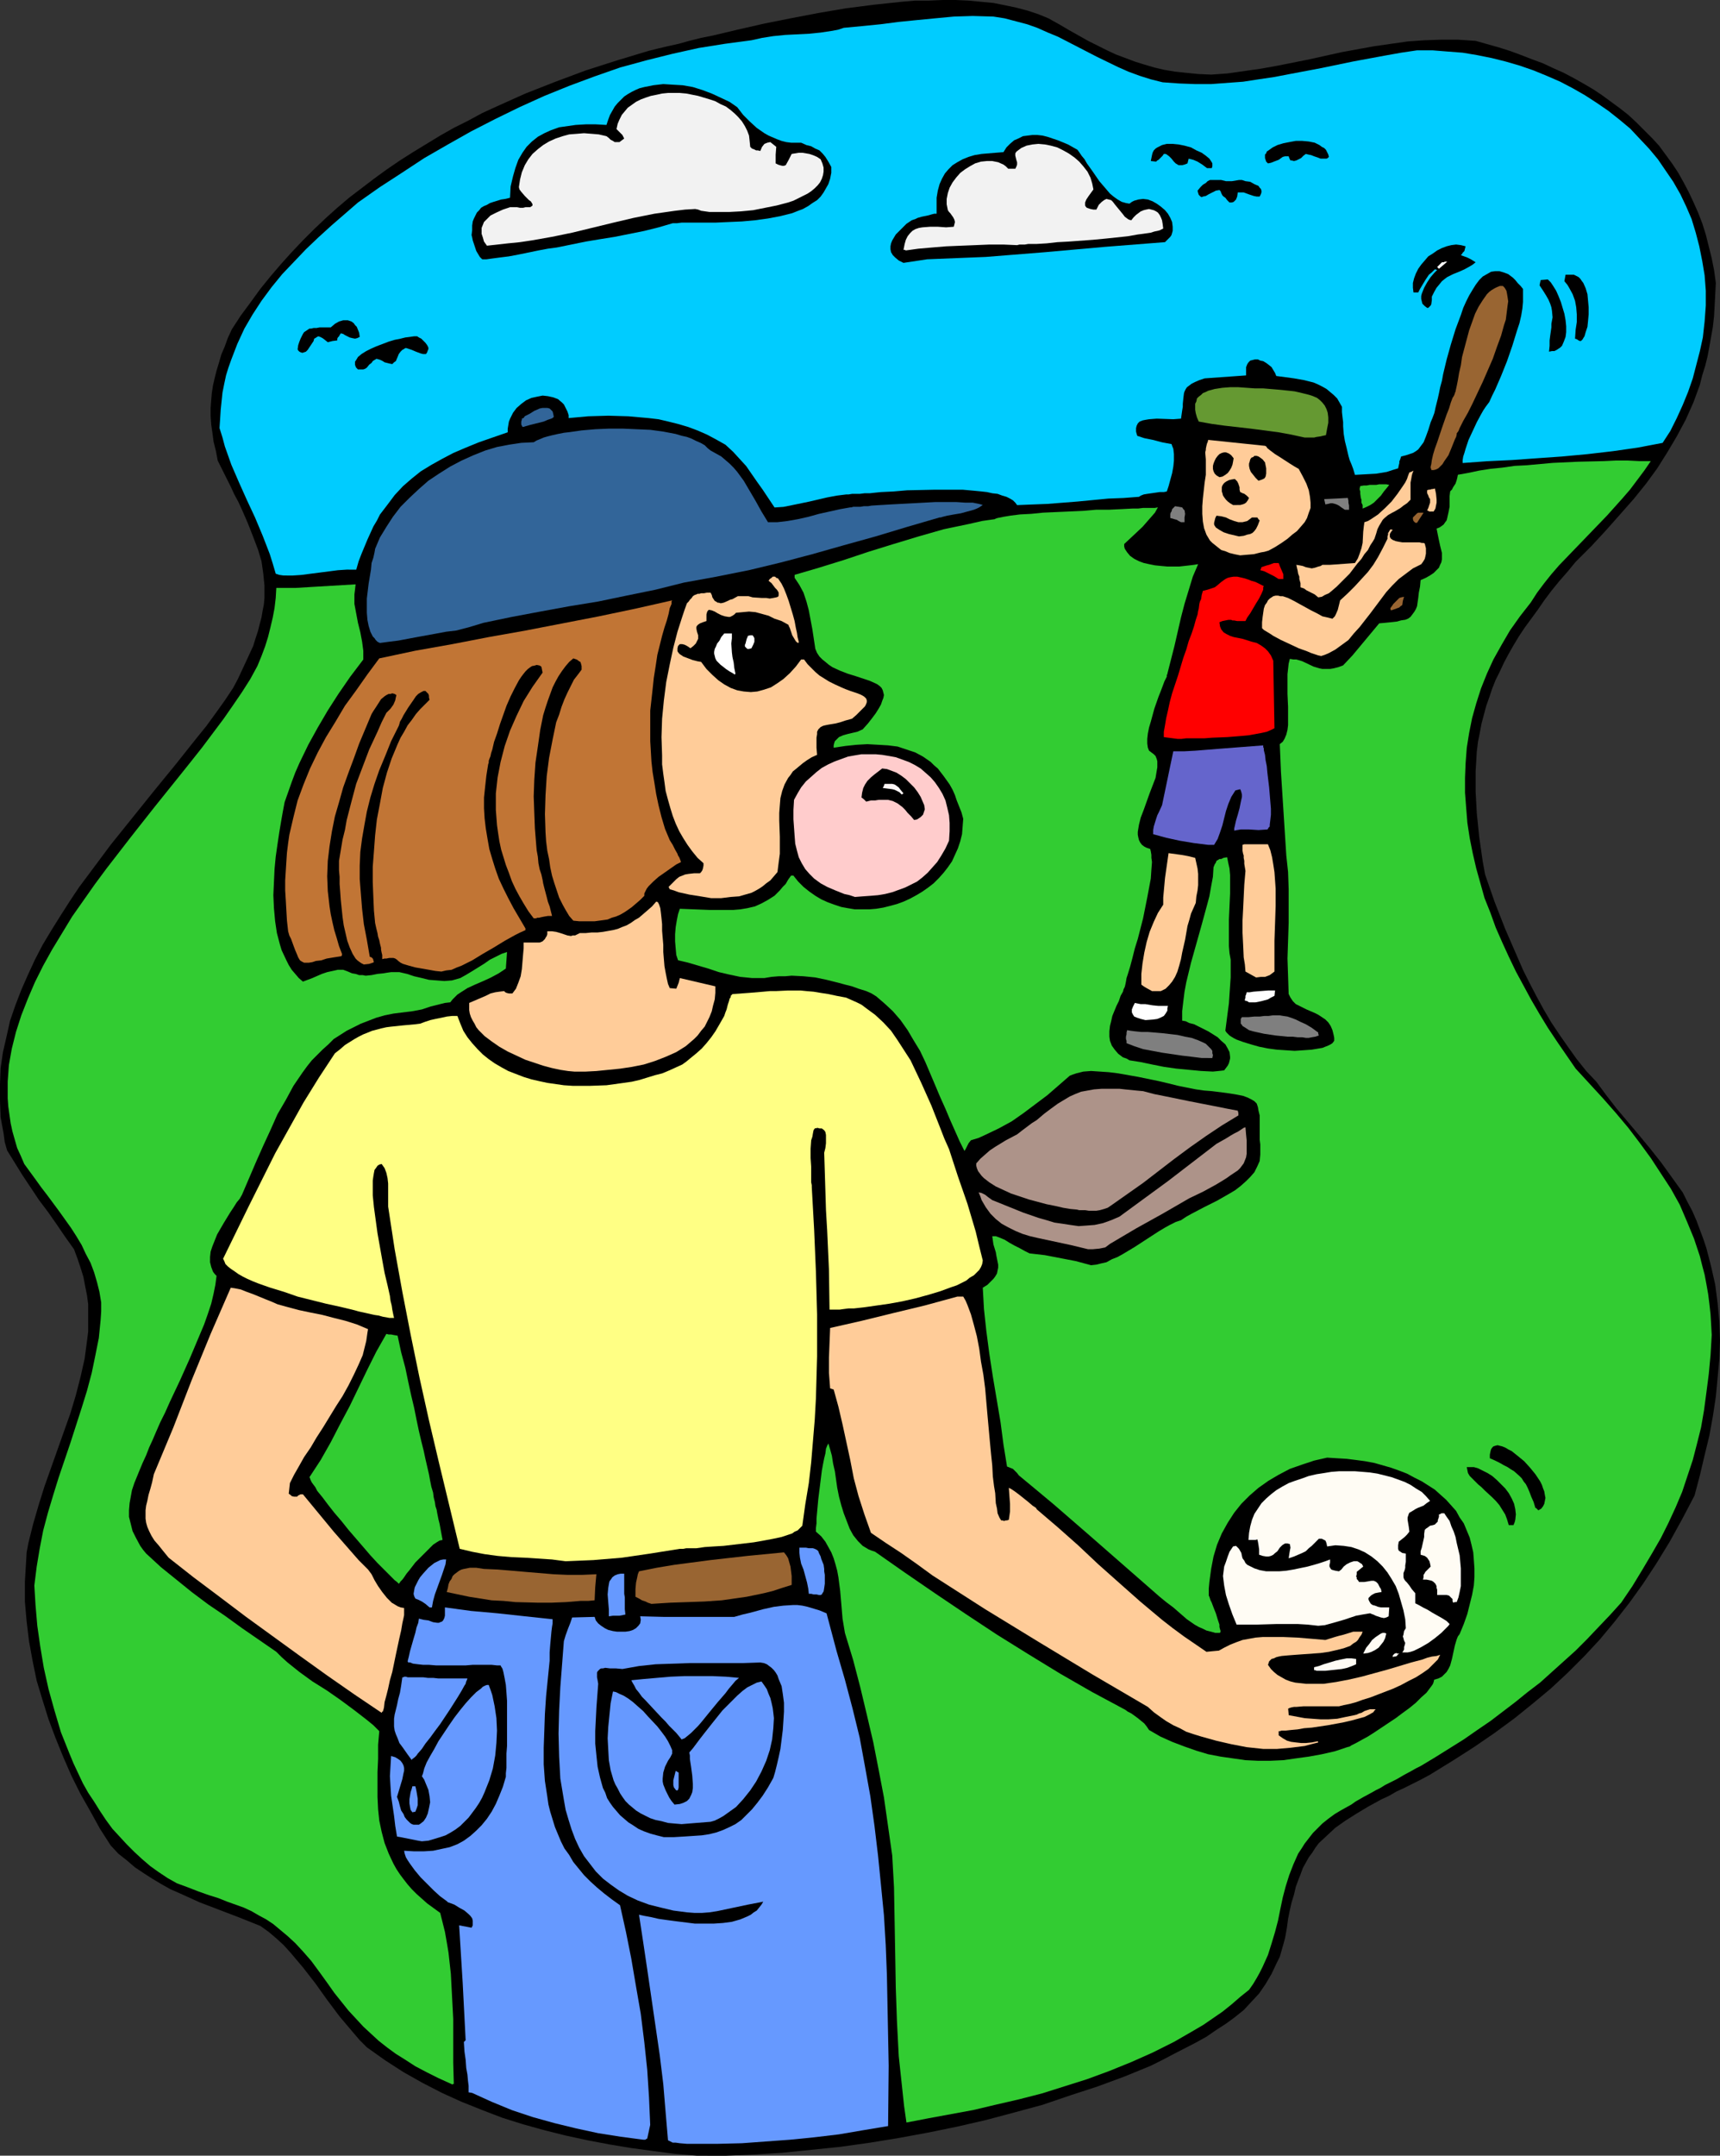<?xml version="1.0" encoding="UTF-8" standalone="no"?>
<svg
   version="1.0"
   width="124.275mm"
   height="155.668mm"
   id="svg79"
   sodipodi:docname="Baseball - Players 2.wmf"
   xmlns:inkscape="http://www.inkscape.org/namespaces/inkscape"
   xmlns:sodipodi="http://sodipodi.sourceforge.net/DTD/sodipodi-0.dtd"
   xmlns="http://www.w3.org/2000/svg"
   xmlns:svg="http://www.w3.org/2000/svg">
  <rect width="100%" height="100%" fill="#333333" stroke="none"/>
  <sodipodi:namedview
     id="namedview79"
     pagecolor="#ffffff"
     bordercolor="#000000"
     borderopacity="0.25"
     inkscape:showpageshadow="2"
     inkscape:pageopacity="0.0"
     inkscape:pagecheckerboard="0"
     inkscape:deskcolor="#d1d1d1"
     inkscape:document-units="mm" />
  <defs
     id="defs1">
    <pattern
       id="WMFhbasepattern"
       patternUnits="userSpaceOnUse"
       width="6"
       height="6"
       x="0"
       y="0" />
  </defs>
  <path
     style="fill:#000000;fill-opacity:1;fill-rule:evenodd;stroke:none"
     d="m 190.336,588.353 -5.978,-0.485 -6.14,-0.808 -5.978,-0.808 -5.817,-0.97 -5.978,-1.131 -5.978,-1.293 -5.817,-1.454 -5.817,-1.616 -5.655,-1.778 -5.494,-2.101 -5.655,-2.262 -5.332,-2.424 -5.332,-2.747 -5.17,-2.909 -5.009,-3.232 -5.009,-3.555 -1.939,-1.939 -1.939,-2.262 -3.555,-4.201 -3.393,-4.525 -3.232,-4.525 -3.393,-4.363 -1.777,-2.101 -1.777,-2.101 -1.777,-1.939 -1.939,-1.778 -2.1,-1.778 -2.262,-1.616 -5.655,-2.262 -5.494,-2.101 -5.494,-2.101 -5.332,-2.424 -2.585,-1.131 -2.585,-1.454 -2.424,-1.454 -2.262,-1.454 -2.424,-1.616 -2.262,-1.939 -2.262,-1.778 -2.1,-2.262 -2.908,-4.525 -2.585,-4.686 -2.747,-4.848 -2.424,-4.848 -2.262,-5.171 -2.1,-5.171 -1.939,-5.171 -1.616,-5.171 -1.616,-5.333 -1.131,-5.494 -0.969,-5.333 -0.646,-5.333 -0.485,-5.494 v -5.333 l 0.323,-5.333 0.162,-2.747 0.485,-2.585 1.293,-5.171 1.454,-5.009 1.616,-5.171 3.555,-10.019 1.777,-5.009 1.777,-5.009 1.454,-4.848 1.293,-5.009 1.131,-5.009 0.323,-2.424 0.323,-2.424 0.323,-2.585 v -2.424 -2.424 -2.585 l -0.323,-2.424 -0.485,-2.424 -0.485,-2.585 -0.808,-2.585 -0.808,-2.424 -0.969,-2.585 -2.424,-3.393 -2.424,-3.555 -2.262,-3.232 L 10.664,327.545 6.14,320.758 4.039,317.365 1.939,313.972 1.293,311.709 0.969,309.285 0.162,304.922 0,300.398 v -4.525 l 0.162,-4.363 0.646,-4.363 0.969,-4.201 0.969,-4.363 1.454,-4.201 1.616,-4.201 1.777,-4.04 1.939,-4.201 2.1,-4.04 2.424,-4.04 2.424,-3.878 2.585,-4.04 2.585,-3.878 2.908,-3.878 5.655,-7.595 5.978,-7.433 5.978,-7.433 5.817,-7.11 5.655,-7.11 2.747,-3.393 2.585,-3.555 2.424,-3.393 2.262,-3.393 1.293,-2.424 1.131,-2.424 1.131,-2.424 0.969,-2.101 0.969,-2.101 0.646,-2.101 0.646,-1.939 0.485,-1.939 0.485,-1.778 0.323,-1.939 0.323,-1.616 0.162,-1.778 v -1.778 -1.616 l -0.323,-3.232 -0.485,-3.393 -0.969,-3.232 -1.293,-3.393 -1.454,-3.717 -1.616,-3.717 -0.969,-2.101 -1.131,-2.101 -0.969,-2.101 -1.131,-2.262 -1.131,-2.262 -1.293,-2.585 -0.485,-2.585 -0.646,-2.585 -0.323,-2.424 -0.323,-2.262 -0.162,-2.262 v -2.262 l 0.162,-2.101 0.162,-1.939 0.323,-2.101 0.485,-2.101 0.485,-1.939 0.646,-2.101 0.646,-2.262 0.969,-2.262 0.808,-2.262 1.131,-2.424 2.424,-3.717 2.747,-3.717 2.585,-3.555 2.747,-3.393 2.908,-3.393 2.908,-3.232 3.07,-3.232 3.07,-3.07 3.07,-2.909 3.232,-2.909 3.232,-2.747 3.393,-2.585 3.393,-2.585 3.555,-2.585 3.555,-2.424 3.555,-2.262 3.716,-2.262 3.716,-2.262 3.716,-2.101 3.878,-1.939 3.878,-2.101 3.878,-1.778 7.917,-3.555 8.24,-3.232 8.24,-3.07 8.563,-2.747 8.563,-2.585 2.585,-0.646 2.747,-0.646 2.908,-0.646 2.908,-0.808 3.232,-0.808 3.232,-0.646 3.393,-0.808 3.393,-0.808 7.109,-1.616 7.271,-1.454 7.594,-1.454 7.594,-1.293 7.594,-0.97 7.594,-0.808 3.716,-0.323 h 3.716 L 257.39,0 h 3.555 l 3.555,0.162 3.393,0.323 3.393,0.323 3.232,0.646 3.07,0.646 3.07,0.808 2.908,0.97 2.747,1.131 2.908,1.616 2.747,1.616 2.585,1.454 2.585,1.454 2.585,1.293 2.585,1.293 2.424,1.131 2.585,0.97 2.585,0.97 2.585,0.808 2.747,0.808 2.747,0.646 2.908,0.485 3.07,0.323 3.232,0.323 3.555,0.162 4.524,-0.323 4.524,-0.646 4.524,-0.646 4.524,-0.808 8.887,-1.778 8.725,-1.939 8.887,-1.616 4.524,-0.646 4.524,-0.646 4.524,-0.323 4.686,-0.162 h 4.524 l 4.847,0.323 6.301,1.778 3.07,0.97 3.07,1.131 2.908,1.131 3.07,1.131 2.747,1.293 2.908,1.293 2.747,1.454 2.585,1.454 2.747,1.616 2.424,1.616 2.424,1.778 2.424,1.778 2.262,1.778 2.262,2.101 2.1,2.101 2.1,2.101 1.939,2.101 1.777,2.424 1.777,2.424 1.616,2.424 1.454,2.585 1.454,2.747 1.293,2.747 1.293,2.909 1.131,2.909 0.969,3.07 0.808,3.232 0.808,3.232 0.646,3.232 0.485,3.555 -0.162,3.07 -0.162,3.07 -0.162,2.909 -0.323,2.909 -0.485,2.747 -0.485,2.747 -0.485,2.585 -0.646,2.585 -0.808,2.585 -0.646,2.585 -1.777,4.848 -2.1,4.686 -2.424,4.525 -2.585,4.363 -2.747,4.363 -3.07,4.201 -3.393,4.201 -3.716,4.201 -3.716,4.201 -4.039,4.363 -4.363,4.363 -2.262,2.747 -2.262,2.585 -2.1,2.585 -1.939,2.585 -1.777,2.585 -1.777,2.424 -1.777,2.424 -1.616,2.424 -1.454,2.424 -1.293,2.262 -1.293,2.424 -1.131,2.424 -1.131,2.262 -0.969,2.424 -0.808,2.424 -0.808,2.262 -0.646,2.424 -0.646,2.424 -0.485,2.585 -0.485,2.424 -0.323,2.585 -0.162,2.747 -0.162,2.747 v 2.747 2.747 l 0.162,2.909 0.162,3.07 0.323,3.07 0.323,3.232 0.485,3.393 0.485,3.393 0.646,3.555 2.585,7.433 2.908,7.433 3.232,7.433 1.616,3.717 1.777,3.555 1.939,3.717 1.939,3.555 2.1,3.555 2.262,3.393 2.262,3.232 2.424,3.393 2.585,3.232 2.747,2.909 2.747,3.717 2.747,3.555 6.14,7.272 3.07,3.717 3.07,3.878 2.908,4.04 2.908,4.04 1.293,2.585 1.293,2.424 1.131,2.585 0.969,2.585 0.969,2.585 0.808,2.424 1.293,5.009 1.131,5.009 0.646,5.009 0.485,5.171 0.162,5.009 -0.162,5.009 -0.485,5.171 -0.485,5.171 -0.808,5.333 -0.969,5.332 -1.293,5.333 -1.293,5.494 -1.454,5.494 -3.393,6.464 -3.393,6.14 -3.555,5.817 -3.716,5.656 -3.716,5.171 -4.039,5.171 -4.039,4.848 -4.201,4.525 -4.524,4.525 -4.686,4.363 -4.847,4.04 -5.009,4.04 -5.494,4.04 -5.655,3.878 -5.817,3.717 -6.301,3.878 -2.424,1.293 -2.262,1.131 -2.262,1.131 -2.1,0.97 -1.939,1.131 -2.1,0.97 -1.777,0.97 -1.777,0.97 -3.232,1.939 -3.07,1.939 -2.747,1.939 -2.262,2.101 -2.262,2.101 -0.969,1.293 -0.808,1.293 -0.969,1.293 -0.808,1.454 -0.808,1.454 -0.646,1.778 -0.646,1.616 -0.646,1.778 -0.485,2.101 -0.646,2.101 -0.485,2.101 -0.485,2.424 -0.323,2.424 -0.485,2.747 -0.485,1.778 -0.969,3.393 -0.808,1.616 -1.454,3.07 -1.616,2.747 -1.777,2.585 -2.1,2.262 -2.1,2.262 -2.424,1.939 -2.424,1.778 -2.747,1.778 -2.585,1.778 -2.908,1.616 -5.978,3.07 -3.07,1.616 -3.232,1.616 -7.109,2.909 -7.432,2.747 -7.432,2.424 -7.594,2.585 -7.756,2.101 -7.917,2.101 -7.756,1.778 -7.917,1.616 -7.917,1.454 -7.917,1.293 -8.079,1.131 -7.917,0.808 -7.917,0.808 -7.756,0.485 -7.756,0.323 z"
     id="path1" />
  <path
     style="fill:#6699ff;fill-opacity:1;fill-rule:evenodd;stroke:none"
     d="m 189.366,585.121 h -0.808 -0.969 l -1.939,-0.162 -1.131,-0.162 h -0.808 l -0.646,-0.323 -0.646,-0.323 -0.646,-7.595 -0.646,-7.756 -0.969,-7.918 -1.131,-7.756 -2.262,-15.513 -1.131,-7.595 -1.131,-7.433 1.454,0.323 1.777,0.323 2.1,0.485 2.262,0.323 2.424,0.323 2.585,0.323 2.585,0.323 h 2.585 2.747 l 2.424,-0.162 2.424,-0.323 2.262,-0.646 1.939,-0.808 0.969,-0.485 0.808,-0.646 0.808,-0.485 0.646,-0.808 0.646,-0.808 0.485,-0.808 -4.201,0.808 -8.402,1.778 -2.1,0.323 -2.1,0.162 h -1.939 l -2.1,-0.162 -3.716,-0.485 -3.393,-0.808 -3.232,-0.808 -3.07,-1.131 -2.747,-1.293 -2.424,-1.454 -2.262,-1.616 -2.1,-1.616 -1.939,-1.939 -1.616,-2.101 -1.616,-2.101 -1.293,-2.262 -1.131,-2.424 -0.969,-2.585 -0.808,-2.585 -0.808,-2.747 -0.485,-2.747 -0.485,-2.909 -0.485,-2.909 -0.162,-3.07 -0.162,-2.909 -0.162,-6.302 0.162,-6.302 0.323,-6.302 0.485,-6.302 0.485,-6.302 0.485,-1.616 0.646,-1.778 0.646,-1.616 0.485,-1.454 6.14,-0.162 0.323,0.97 0.646,0.808 0.808,0.646 0.969,0.646 0.969,0.485 1.293,0.323 1.131,0.162 h 1.131 1.131 l 1.131,-0.162 0.969,-0.323 0.808,-0.485 0.646,-0.646 0.485,-0.646 0.162,-0.97 -0.162,-0.97 6.301,0.162 h 12.764 6.625 l 2.262,-0.646 2.1,-0.485 1.777,-0.485 1.777,-0.485 1.454,-0.323 1.454,-0.323 1.293,-0.162 1.293,-0.162 2.585,-0.162 h 1.293 l 1.293,0.162 1.454,0.323 1.616,0.485 1.616,0.485 1.939,0.808 2.747,10.342 2.262,7.756 2.1,7.918 1.939,7.918 1.454,7.918 1.454,8.08 1.131,8.08 0.969,8.08 0.808,8.08 0.808,8.241 0.485,8.08 0.323,8.241 0.162,8.241 0.162,8.241 0.162,8.241 -0.162,16.482 -6.786,1.131 -6.625,1.131 -6.786,0.808 -6.463,0.646 -6.625,0.485 -6.625,0.485 -6.625,0.162 z"
     id="path2" />
  <path
     style="fill:#6699ff;fill-opacity:1;fill-rule:evenodd;stroke:none"
     d="m 175.632,583.99 -6.14,-0.808 -6.14,-0.97 -5.978,-1.293 -5.978,-1.454 -5.817,-1.616 -5.817,-1.939 -5.494,-2.262 -5.332,-2.424 -0.969,-0.162 v -0.808 -0.97 l -0.162,-1.293 -0.162,-1.778 -0.323,-1.778 -0.162,-2.262 -0.323,-2.262 -0.162,-2.585 0.485,-0.485 -0.808,-15.674 -0.969,-15.674 3.393,0.646 0.323,-0.646 v -0.646 -0.646 l -0.162,-0.646 -0.485,-0.646 -0.485,-0.485 -1.131,-0.97 -1.454,-0.808 -1.293,-0.808 -1.293,-0.485 -0.485,-0.162 -0.323,-0.323 -1.777,-1.293 -1.777,-1.616 -1.777,-1.778 -1.777,-1.778 -1.616,-1.939 -1.293,-1.778 -0.646,-0.97 -0.485,-0.808 -0.323,-0.97 -0.162,-0.808 2.747,0.162 h 2.585 l 2.585,-0.162 2.262,-0.485 2.262,-0.485 2.1,-0.808 1.777,-0.97 1.777,-1.293 1.616,-1.454 1.454,-1.454 1.454,-1.778 1.293,-1.939 1.131,-2.101 0.969,-2.262 0.969,-2.424 0.808,-2.747 v -0.97 l 0.162,-1.454 v -1.778 -2.101 l 0.162,-2.101 v -2.424 -5.009 -2.424 -2.424 l -0.162,-2.262 -0.162,-2.101 -0.323,-1.778 -0.323,-1.616 -0.162,-0.646 -0.162,-0.485 -0.323,-0.485 -0.162,-0.323 h -0.969 l -1.454,-0.162 h -5.17 l -1.939,0.162 h -8.079 l -1.939,-0.162 h -1.616 l -1.454,-0.162 -1.293,-0.162 -0.808,-0.323 h -0.485 l -0.162,-0.323 0.323,-1.293 0.323,-1.454 0.969,-3.393 0.485,-1.616 0.323,-1.454 0.485,-1.293 0.162,-1.131 1.293,0.323 1.293,0.162 1.293,0.485 1.131,0.162 h 0.485 l 0.323,-0.162 0.485,-0.162 0.323,-0.323 0.323,-0.646 0.162,-0.646 v -0.97 -1.293 l 7.109,0.97 7.271,0.646 7.432,0.808 7.594,0.808 v 1.131 l -0.162,0.97 -0.162,1.293 -0.162,1.778 -0.162,1.778 -0.162,2.101 v 2.262 l -0.485,4.848 -0.485,4.848 -0.323,4.848 -0.162,4.686 -0.162,4.525 v 4.525 l 0.323,4.525 0.646,4.201 0.323,2.262 0.485,1.939 0.646,2.101 0.646,2.101 0.808,1.939 0.808,1.939 0.969,1.939 1.293,1.778 1.131,1.939 1.454,1.778 1.454,1.778 1.777,1.778 1.777,1.616 1.939,1.616 2.1,1.616 2.262,1.616 1.616,7.272 1.454,7.272 1.293,7.595 1.293,7.433 0.969,7.756 0.808,7.595 0.485,7.595 0.323,7.433 -0.808,3.717 -0.323,0.162 -0.162,0.162 h -0.323 z"
     id="path3" />
  <path
     style="fill:#32cc32;fill-opacity:1;fill-rule:evenodd;stroke:none"
     d="m 247.534,579.304 -0.646,-4.525 -0.485,-4.525 -0.485,-4.525 -0.485,-4.525 -0.485,-9.372 -0.323,-9.211 -0.162,-9.372 -0.162,-9.049 -0.162,-9.049 -0.485,-8.726 -1.131,-7.918 -1.131,-7.918 -1.454,-7.595 -1.454,-7.433 -1.777,-7.595 -1.777,-7.433 -1.939,-7.433 -2.262,-7.433 -0.646,-3.878 -0.323,-3.878 -0.323,-3.717 -0.485,-3.717 -0.323,-1.778 -0.485,-1.778 -0.485,-1.616 -0.646,-1.616 -0.808,-1.454 -0.808,-1.454 -1.131,-1.454 -1.454,-1.293 v -0.97 l 0.162,-1.293 v -1.293 l 0.162,-1.778 0.162,-1.778 0.162,-1.778 0.485,-3.878 0.485,-3.878 0.323,-1.778 0.323,-1.616 0.323,-1.293 0.162,-1.293 0.323,-0.808 0.323,-0.646 0.485,1.616 0.485,1.778 0.323,2.101 0.485,2.101 0.323,2.262 0.323,2.262 0.485,2.424 0.646,2.424 0.646,2.101 0.808,2.101 0.808,2.101 0.969,1.778 1.293,1.616 0.646,0.646 0.646,0.646 0.808,0.485 0.808,0.485 0.808,0.323 0.969,0.323 8.079,5.656 8.24,5.656 8.402,5.656 8.563,5.656 8.563,5.332 8.725,5.333 8.725,5.009 9.048,4.848 0.646,0.485 0.969,0.485 1.777,1.293 1.777,1.454 0.646,0.808 0.646,0.97 3.07,1.778 3.232,1.454 3.393,1.293 3.232,1.131 3.232,0.97 3.393,0.646 3.393,0.485 3.393,0.485 3.393,0.162 h 3.393 l 3.555,-0.162 3.393,-0.485 3.555,-0.485 3.555,-0.646 3.555,-0.808 3.393,-1.131 0.646,-0.162 0.485,-0.323 1.293,-0.646 1.454,-0.808 1.777,-0.97 1.777,-1.131 1.939,-1.293 3.878,-2.585 1.939,-1.454 1.777,-1.293 1.777,-1.454 1.454,-1.454 1.454,-1.293 0.969,-1.293 0.485,-0.646 0.323,-0.485 0.162,-0.485 0.162,-0.646 1.131,-0.323 0.969,-0.485 0.646,-0.646 0.646,-0.646 0.485,-0.808 0.485,-0.97 0.485,-1.778 0.808,-3.717 0.485,-1.616 0.323,-0.808 0.485,-0.646 1.131,-2.747 0.969,-2.747 0.646,-2.585 0.646,-2.585 0.485,-2.585 0.162,-2.262 v -2.424 l -0.162,-2.262 -0.162,-2.101 -0.485,-2.101 -0.485,-1.939 -0.808,-1.939 -0.808,-1.939 -1.131,-1.616 -0.969,-1.778 -1.293,-1.454 -1.454,-1.616 -1.454,-1.293 -1.616,-1.454 -1.777,-1.131 -1.777,-1.131 -1.939,-0.97 -2.1,-1.131 -2.1,-0.808 -2.262,-0.808 -2.262,-0.646 -2.262,-0.646 -2.585,-0.485 -2.424,-0.323 -2.585,-0.323 -2.747,-0.162 -2.585,-0.162 -3.555,0.808 -3.393,1.131 -3.232,1.131 -3.07,1.616 -2.747,1.616 -2.747,1.939 -2.424,2.101 -2.262,2.262 -1.939,2.424 -1.777,2.747 -1.616,2.909 -1.293,3.07 -0.969,3.232 -0.646,3.393 -0.485,3.555 -0.162,1.778 v 1.939 l 0.162,0.323 0.162,0.485 0.162,0.485 0.323,0.646 0.485,1.293 0.646,1.616 0.485,1.616 0.485,1.454 v 0.646 l 0.162,0.646 0.162,0.485 -0.162,0.485 h -1.293 l -1.131,-0.323 -1.293,-0.323 -0.969,-0.485 -1.131,-0.485 -1.131,-0.646 -2.1,-1.454 -3.716,-3.232 -1.939,-1.454 -1.777,-1.454 -19.227,-16.805 -9.695,-8.403 -4.847,-4.04 -4.686,-3.878 -0.485,-0.646 -0.485,-0.485 -0.323,-0.323 -0.323,-0.323 -0.808,-0.323 -0.808,-0.323 -0.969,-5.979 -0.808,-6.14 -2.1,-12.443 -0.969,-6.302 -0.808,-6.14 -0.646,-5.979 -0.162,-2.909 -0.162,-2.909 1.293,-0.808 0.808,-0.808 0.808,-0.808 0.485,-0.646 0.485,-0.808 0.162,-0.808 0.162,-0.808 v -0.808 l -0.323,-1.616 -0.162,-0.808 -0.162,-0.97 -0.646,-2.101 -0.162,-1.131 -0.162,-1.131 h 0.969 l 1.293,0.485 1.131,0.485 1.293,0.808 1.454,0.808 1.293,0.646 1.454,0.808 1.293,0.646 4.201,0.485 4.201,0.808 4.201,0.808 4.201,1.131 1.454,-0.162 1.293,-0.323 1.454,-0.323 1.454,-0.808 1.616,-0.646 1.454,-0.808 3.232,-1.939 3.232,-2.101 3.232,-2.101 1.616,-0.97 1.454,-0.808 1.616,-0.808 1.454,-0.485 1.454,-0.97 1.454,-0.808 3.393,-1.778 3.555,-1.778 3.393,-1.939 1.616,-0.97 1.454,-1.131 1.454,-1.293 1.131,-1.131 1.131,-1.293 0.808,-1.616 0.646,-1.454 0.162,-1.778 v -1.454 -1.293 l -0.162,-1.293 v -3.393 -1.778 -1.454 l -0.323,-1.293 -0.162,-0.97 -0.323,-0.97 -0.646,-0.646 -0.808,-0.485 -0.969,-0.485 -1.293,-0.485 -1.616,-0.323 -1.939,-0.323 -1.131,-0.162 -1.293,-0.162 -1.293,-0.162 -1.293,-0.162 -2.1,-0.162 -2.262,-0.323 -2.424,-0.485 -2.424,-0.485 -2.585,-0.646 -2.747,-0.646 -5.494,-1.131 -2.747,-0.485 -2.747,-0.485 -2.585,-0.323 -2.424,-0.162 -2.424,-0.162 -2.1,0.162 -1.939,0.485 -0.969,0.323 -0.808,0.323 -6.14,5.333 -3.232,2.424 -3.232,2.424 -3.232,2.262 -3.555,1.939 -3.716,1.778 -1.777,0.808 -2.1,0.646 -0.646,0.808 -0.485,0.97 -0.323,0.646 -0.323,0.485 -1.293,-2.585 -1.293,-2.909 -1.293,-2.909 -1.293,-3.07 -1.454,-3.232 -1.293,-3.07 -2.747,-6.464 -1.454,-3.07 -1.777,-2.909 -1.616,-2.747 -1.939,-2.747 -2.1,-2.424 -2.262,-2.101 -1.131,-0.97 -1.131,-0.97 -1.293,-0.808 -1.454,-0.646 -2.1,-0.646 -1.777,-0.646 -1.939,-0.485 -1.777,-0.485 -3.232,-0.808 -3.07,-0.646 -3.232,-0.323 -3.232,-0.162 -1.777,0.162 h -1.777 l -1.939,0.162 -1.939,0.323 h -1.777 -1.616 l -3.232,-0.323 -3.07,-0.646 -2.747,-0.646 -2.908,-0.97 -2.747,-0.808 -2.747,-0.808 -2.747,-0.646 -0.485,-1.454 -0.162,-1.778 -0.162,-1.939 v -1.939 l 0.162,-1.939 0.323,-1.939 0.323,-1.616 0.485,-1.454 4.039,0.162 4.201,0.162 h 4.201 2.1 l 1.939,-0.162 1.939,-0.323 2.1,-0.485 1.777,-0.808 1.777,-0.97 1.777,-1.131 1.454,-1.454 0.808,-0.97 0.808,-0.808 0.646,-1.131 0.808,-1.131 h 0.646 l 1.293,1.616 1.454,1.454 1.616,1.293 1.616,1.131 1.616,0.97 1.777,0.808 1.777,0.646 1.939,0.646 1.777,0.323 1.939,0.323 h 1.939 1.939 l 1.939,-0.162 1.939,-0.323 1.939,-0.485 1.777,-0.485 1.777,-0.646 1.777,-0.808 1.777,-0.97 1.616,-0.97 1.616,-1.131 1.454,-1.131 1.454,-1.454 1.293,-1.454 1.131,-1.454 1.131,-1.616 0.808,-1.778 0.808,-1.778 0.646,-1.939 0.485,-1.939 0.162,-2.101 0.162,-2.101 -0.485,-1.778 -0.646,-1.616 -0.646,-1.616 -0.485,-1.454 -0.646,-1.454 -0.808,-1.454 -0.808,-1.131 -0.808,-1.131 -1.616,-2.101 -0.969,-0.808 -0.969,-0.97 -2.1,-1.454 -2.1,-1.131 -2.424,-0.808 -2.424,-0.808 -2.585,-0.323 -2.747,-0.162 -2.908,-0.162 -2.908,0.162 -3.07,0.323 -3.232,0.485 v -0.646 l 0.162,-0.646 0.162,-0.485 0.323,-0.323 0.808,-0.808 1.131,-0.485 1.131,-0.323 2.747,-0.646 1.454,-0.646 1.454,-1.616 1.131,-1.454 0.969,-1.293 0.808,-1.293 0.646,-1.131 0.323,-0.97 0.323,-0.808 0.162,-0.808 -0.162,-0.646 -0.162,-0.646 -0.323,-0.646 -0.485,-0.485 -0.646,-0.485 -0.646,-0.323 -1.454,-0.646 -1.939,-0.646 -1.939,-0.646 -2.1,-0.646 -2.1,-0.808 -2.1,-0.97 -0.969,-0.646 -0.969,-0.808 -0.808,-0.646 -0.808,-0.808 -0.646,-0.97 -0.485,-1.131 -0.808,-5.333 -0.485,-2.585 -0.485,-2.585 -0.646,-2.424 -0.808,-2.424 -1.131,-2.101 -0.646,-0.97 -0.646,-0.97 v -0.808 l 6.625,-1.939 6.786,-2.101 6.786,-2.262 6.786,-2.101 6.948,-2.101 6.786,-1.939 6.948,-1.454 3.555,-0.808 3.393,-0.485 0.323,-0.162 0.485,-0.162 0.808,-0.162 0.808,-0.162 0.969,-0.162 0.969,-0.162 1.293,-0.162 1.293,-0.162 3.07,-0.162 3.232,-0.323 3.555,-0.162 7.271,-0.323 3.716,-0.323 h 3.555 l 3.393,-0.162 3.07,-0.162 h 1.454 l 1.293,-0.162 h 1.293 0.969 0.969 l 0.808,-0.162 -0.808,1.454 -1.131,1.293 -1.131,1.293 -1.131,1.293 -2.585,2.424 -2.424,2.262 v 0.646 l 0.162,0.646 0.646,0.97 0.808,0.97 1.131,0.808 1.293,0.646 1.293,0.485 1.454,0.323 1.616,0.323 1.616,0.162 1.777,0.162 h 3.232 l 1.454,-0.162 1.454,-0.162 1.293,-0.162 0.969,-0.162 -1.454,3.393 -1.131,3.717 -1.131,3.717 -0.969,3.717 -1.777,7.756 -1.939,7.595 v 0.162 l -0.162,0.162 v 0.485 l -0.162,0.323 -0.485,0.97 -0.485,1.293 -0.485,1.293 -0.646,1.616 -1.131,3.232 -0.969,3.555 -0.485,1.616 -0.323,1.616 -0.162,1.454 v 1.293 l 0.162,1.131 0.323,0.808 0.646,0.485 0.646,0.485 0.485,0.485 0.323,0.808 0.162,0.646 v 0.808 0.808 l -0.162,0.97 -0.323,1.939 -0.808,2.101 -0.808,2.101 -1.616,4.525 -0.808,2.101 -0.485,1.939 -0.162,0.97 -0.162,0.97 v 0.808 l 0.162,0.808 0.162,0.646 0.323,0.646 0.485,0.646 0.646,0.485 0.646,0.323 0.969,0.323 0.162,0.646 0.162,0.97 v 0.808 l 0.162,1.131 -0.162,2.101 -0.162,2.424 -0.485,2.585 -0.485,2.585 -1.131,5.656 -1.454,5.656 -0.808,2.585 -0.646,2.585 -0.646,2.424 -0.646,2.101 -0.323,0.97 -0.162,0.97 -0.162,0.808 -0.162,0.646 -0.323,0.646 -0.162,0.646 -0.646,1.131 -0.485,1.454 -0.646,1.293 -1.131,2.747 -0.323,1.454 -0.323,1.293 -0.162,1.454 v 1.454 l 0.162,1.131 0.485,1.293 0.808,1.131 0.969,1.131 0.646,0.485 0.646,0.485 0.969,0.323 0.808,0.485 3.07,0.485 3.07,0.646 3.232,0.646 3.393,0.485 3.393,0.323 3.393,0.323 3.232,0.162 1.616,-0.162 1.454,-0.162 0.485,-0.646 0.485,-0.646 0.323,-0.646 0.162,-0.646 0.162,-0.646 v -0.485 l -0.162,-1.293 -0.485,-0.97 -0.646,-1.131 -1.131,-0.97 -0.969,-0.97 -1.293,-0.808 -1.293,-0.808 -2.585,-1.293 -1.293,-0.646 -1.293,-0.323 -0.969,-0.485 -0.969,-0.162 v -2.585 l 0.323,-2.747 0.323,-2.585 0.485,-2.585 1.293,-5.333 1.454,-5.171 1.454,-5.171 1.454,-5.333 0.646,-2.424 0.485,-2.747 0.485,-2.585 0.162,-2.585 0.323,-0.808 0.323,-0.485 0.162,-0.485 0.323,-0.162 0.485,-0.323 h 0.485 l 0.646,-0.323 0.969,-0.162 0.323,1.616 0.323,1.454 0.162,1.778 v 1.616 3.393 l -0.162,3.555 -0.162,3.555 v 3.717 3.555 l 0.162,1.939 0.323,1.778 v 4.848 l -0.323,4.686 -0.162,2.424 -0.323,2.424 -0.646,5.009 0.323,0.485 0.323,0.323 0.485,0.485 0.485,0.323 0.808,0.485 0.646,0.323 1.777,0.646 2.1,0.646 2.262,0.646 2.424,0.485 2.424,0.323 2.424,0.162 2.424,0.162 2.424,-0.162 2.262,-0.162 1.939,-0.323 0.969,-0.162 0.808,-0.323 0.808,-0.323 0.646,-0.323 0.485,-0.323 0.485,-0.646 v -0.808 l -0.162,-0.808 -0.323,-1.293 -0.485,-1.131 -0.646,-0.97 -0.808,-0.808 -0.969,-0.646 -0.969,-0.646 -0.969,-0.485 -1.131,-0.485 -1.131,-0.485 -1.939,-0.97 -0.969,-0.485 -0.808,-0.808 -0.646,-0.97 -0.485,-0.97 -0.162,-4.848 -0.162,-4.848 0.323,-9.695 v -4.525 -4.686 l -0.162,-4.686 -0.485,-4.525 -0.485,-7.595 -0.485,-7.595 -0.485,-7.595 -0.323,-7.595 0.808,-0.646 0.485,-0.808 0.485,-1.131 0.323,-1.293 0.162,-1.293 v -1.616 -1.616 -1.778 l -0.162,-3.555 v -1.778 -1.778 -1.778 l 0.162,-1.454 0.162,-1.454 0.323,-1.293 0.969,0.162 h 0.808 l 1.616,0.485 3.07,1.454 1.616,0.485 0.808,0.162 h 0.969 1.131 l 0.969,-0.162 1.293,-0.323 1.293,-0.485 2.585,-2.747 2.424,-2.909 2.424,-2.909 2.424,-2.909 1.777,-0.162 1.616,-0.162 1.454,-0.162 1.131,-0.323 1.131,-0.162 0.808,-0.323 0.646,-0.485 0.485,-0.646 0.485,-0.646 0.485,-0.808 0.323,-0.808 0.162,-1.131 0.162,-1.131 0.162,-1.454 0.323,-1.616 0.162,-1.778 1.454,-0.646 1.131,-0.646 0.969,-0.646 0.808,-0.808 0.646,-0.646 0.323,-0.808 0.323,-0.646 0.162,-0.808 v -0.808 -0.97 l -0.485,-1.939 -0.485,-2.262 -0.485,-2.424 0.808,-0.323 0.485,-0.323 0.646,-0.485 0.323,-0.485 0.485,-0.646 0.162,-0.646 0.323,-1.454 0.323,-1.616 v -1.454 -1.454 l 0.162,-1.293 0.485,-0.485 0.323,-0.646 0.646,-0.97 0.323,-0.97 0.162,-0.646 0.162,-0.808 2.747,-0.485 3.07,-0.646 3.07,-0.485 3.232,-0.323 3.393,-0.485 3.232,-0.162 7.109,-0.646 6.948,-0.323 6.948,-0.162 3.393,-0.162 h 3.232 l 3.232,0.162 h 3.07 l -1.777,2.585 -1.939,2.585 -1.939,2.585 -2.1,2.424 -4.201,4.686 -8.725,9.049 -4.363,4.525 -2.1,2.424 -1.939,2.424 -1.939,2.585 -1.777,2.747 -2.908,3.717 -2.747,3.878 -2.262,3.878 -2.262,4.04 -1.777,3.878 -1.616,4.04 -1.293,4.04 -1.131,4.04 -0.808,4.04 -0.646,4.04 -0.323,4.201 -0.162,4.04 v 4.04 l 0.323,4.201 0.323,4.04 0.646,4.201 0.808,4.04 0.969,4.201 1.131,4.04 1.131,4.04 1.616,4.04 1.454,4.04 1.777,4.04 1.777,3.878 1.939,4.04 2.1,3.878 2.1,3.878 2.262,3.878 2.262,3.717 2.585,3.878 5.009,7.272 3.716,4.04 3.716,4.04 3.555,4.04 3.393,4.04 3.07,4.04 3.07,4.201 2.747,4.201 2.747,4.201 2.424,4.363 1.939,4.525 1.939,4.686 1.616,4.848 0.646,2.585 0.646,2.424 0.485,2.585 0.485,2.747 0.323,2.585 0.323,2.909 0.162,2.747 0.162,2.909 -0.323,5.494 -0.485,5.171 -0.646,5.009 -0.646,4.848 -0.808,4.686 -1.131,4.525 -1.131,4.363 -1.454,4.363 -1.454,4.363 -1.777,4.201 -1.939,4.201 -2.1,4.201 -2.424,4.201 -2.585,4.363 -2.747,4.525 -3.07,4.525 -3.07,3.393 -3.232,3.393 -3.07,3.232 -3.07,3.07 -3.232,2.909 -3.232,2.909 -3.232,2.909 -3.393,2.585 -3.393,2.747 -3.393,2.585 -3.393,2.585 -3.555,2.424 -3.716,2.585 -3.878,2.424 -3.878,2.424 -4.039,2.424 -1.293,0.646 -1.131,0.646 -2.1,1.131 -1.939,1.131 -1.616,0.808 -1.616,0.808 -1.293,0.808 -1.293,0.646 -1.131,0.646 -2.1,1.131 -2.262,1.293 -1.131,0.808 -1.454,0.808 -1.454,0.808 -1.616,0.97 -1.777,1.293 -1.616,1.293 -1.293,1.293 -1.293,1.293 -1.131,1.454 -1.131,1.454 -0.808,1.293 -0.969,1.454 -1.293,2.909 -1.131,2.909 -0.969,3.07 -0.808,3.07 -0.646,3.07 -0.646,3.232 -0.808,3.07 -0.969,3.232 -0.969,3.07 -1.454,3.232 -0.808,1.616 -0.808,1.454 -0.969,1.616 -1.131,1.616 -2.424,1.939 -2.424,2.101 -2.424,1.939 -5.17,3.555 -2.747,1.616 -5.332,3.07 -5.817,2.909 -5.817,2.585 -5.978,2.424 -6.14,2.262 -6.14,1.939 -6.14,1.939 -6.301,1.616 -6.301,1.454 -6.14,1.454 -6.14,1.131 -6.14,1.131 z"
     id="path4" />
  <path
     style="fill:#32cc32;fill-opacity:1;fill-rule:evenodd;stroke:none"
     d="m 123.282,568.801 -3.555,-1.616 -3.232,-1.616 -3.07,-1.616 -2.747,-1.778 -2.585,-1.616 -2.424,-1.778 -2.262,-1.778 -2.1,-1.939 -2.1,-1.939 -1.939,-2.101 -2.1,-2.262 -1.939,-2.424 -1.939,-2.424 -1.939,-2.747 -2.1,-2.909 -2.262,-3.07 -1.131,-1.293 -1.131,-1.293 -2.1,-2.262 -2.1,-1.939 -1.939,-1.616 -1.939,-1.616 -1.939,-1.293 -2.1,-1.131 -1.939,-1.131 -2.1,-0.97 -2.262,-0.808 -2.262,-0.808 -2.424,-0.97 -2.585,-0.808 -2.747,-0.97 -2.908,-1.131 -3.07,-1.131 -2.585,-1.454 -2.424,-1.616 -2.262,-1.616 -2.262,-1.939 -2.1,-1.939 -2.1,-2.101 -1.939,-2.101 -1.939,-2.101 -1.777,-2.424 -1.616,-2.424 -1.616,-2.585 -1.616,-2.424 -1.454,-2.585 -1.293,-2.747 -1.293,-2.747 -1.131,-2.747 -2.262,-5.656 -1.777,-5.979 -1.616,-5.817 -1.293,-5.817 -0.969,-5.817 -0.808,-5.656 -0.485,-5.656 -0.323,-5.333 0.646,-5.171 0.808,-4.848 0.969,-5.009 1.293,-4.848 1.454,-4.848 1.454,-4.686 3.232,-9.534 3.07,-9.534 1.454,-4.686 1.293,-4.848 0.969,-4.686 0.969,-4.848 0.485,-4.848 0.162,-2.424 v -2.424 l -0.485,-2.909 -0.646,-2.585 -0.808,-2.747 -0.969,-2.585 -1.293,-2.424 -1.131,-2.424 -1.454,-2.424 -1.454,-2.262 -3.232,-4.525 -3.232,-4.363 -1.616,-2.101 L 9.695,321.89 6.625,317.688 5.655,315.426 4.686,313.325 4.039,311.063 3.393,308.801 2.908,306.538 2.585,304.276 2.262,302.014 2.1,299.752 v -2.262 -2.262 l 0.162,-2.262 0.162,-2.262 0.808,-4.525 1.131,-4.525 1.454,-4.525 1.777,-4.525 1.939,-4.525 2.262,-4.525 2.424,-4.363 2.747,-4.525 2.747,-4.525 3.07,-4.363 3.07,-4.363 3.232,-4.363 6.625,-8.564 6.625,-8.403 6.625,-8.241 3.232,-4.04 3.07,-3.878 2.908,-3.878 2.908,-3.878 2.585,-3.717 2.424,-3.555 2.262,-3.555 1.939,-3.555 1.131,-2.747 0.969,-2.585 0.808,-2.585 0.646,-2.585 0.646,-2.747 0.485,-2.585 0.323,-2.747 0.162,-2.747 h 5.332 l 5.332,-0.323 10.987,-0.646 -0.162,1.454 -0.162,1.293 v 2.585 l 0.485,2.585 0.485,2.585 0.646,2.585 0.485,2.585 0.323,2.424 v 2.424 l -3.555,4.686 -3.232,4.686 -2.908,4.525 -2.747,4.686 -2.585,4.686 -2.424,5.009 -1.131,2.585 -0.969,2.585 -0.969,2.747 -0.969,2.747 -0.485,2.585 -0.485,2.747 -0.485,2.909 -0.485,3.232 -0.485,3.393 -0.323,3.393 -0.162,3.555 -0.162,3.555 0.162,3.555 0.323,3.555 0.485,3.232 0.808,3.07 0.485,1.616 1.293,2.747 0.646,1.293 0.808,1.293 0.969,1.131 0.969,1.131 1.131,0.97 2.585,-0.97 2.585,-1.131 1.454,-0.485 1.454,-0.323 1.454,-0.323 h 1.454 l 1.293,0.485 1.131,0.485 0.969,0.162 0.969,0.323 h 0.969 l 0.808,0.162 1.616,-0.162 1.616,-0.323 1.616,-0.162 0.969,-0.162 1.131,-0.162 h 0.969 1.293 l 2.1,0.485 1.939,0.646 2.1,0.485 1.939,0.485 2.1,0.162 2.1,0.162 2.1,-0.162 1.131,-0.323 1.131,-0.323 1.454,-0.808 1.616,-0.97 3.393,-2.101 1.616,-1.131 1.616,-0.808 1.616,-0.808 1.454,-0.485 -0.162,2.262 -0.162,2.262 -1.939,1.293 -2.1,1.131 -2.1,0.97 -2.262,0.97 -2.1,0.97 -1.777,1.131 -0.969,0.646 -0.646,0.646 -0.646,0.646 -0.646,0.808 -1.454,0.162 -1.293,0.323 -2.585,0.646 -2.424,0.808 -2.585,0.485 -2.585,0.323 -2.585,0.323 -2.424,0.485 -2.262,0.646 -2.1,0.808 -2.1,0.808 -1.939,0.97 -1.939,0.97 -1.777,1.131 -1.777,1.131 -1.454,1.454 -1.616,1.454 -1.454,1.454 -1.454,1.454 -1.293,1.616 -1.293,1.778 -2.424,3.555 -2.1,3.878 -2.262,3.878 -1.939,4.363 -1.939,4.201 -1.939,4.363 -1.939,4.525 -1.939,4.525 -0.646,1.131 -0.808,0.97 -0.808,1.293 -0.969,1.454 -1.777,2.909 -1.777,3.07 -0.646,1.616 -0.646,1.616 -0.485,1.454 -0.162,1.454 v 1.454 l 0.323,1.293 0.485,1.293 0.485,0.646 0.485,0.485 -0.323,2.424 -0.485,2.424 -0.646,2.747 -0.969,2.909 -0.969,2.747 -1.293,3.07 -2.585,6.14 -2.747,6.14 -2.747,5.817 -1.293,2.909 -1.293,2.585 -1.131,2.585 -0.969,2.262 -0.969,2.101 -0.808,2.101 -0.969,2.101 -0.808,1.939 -1.454,3.555 -0.646,1.939 -0.323,1.778 -0.323,1.778 -0.162,1.939 v 1.778 l 0.485,1.939 0.485,1.939 0.969,1.939 1.131,2.101 0.808,1.131 0.808,0.97 4.039,3.717 4.201,3.393 4.201,3.393 4.524,3.393 4.524,3.07 4.686,3.393 4.686,3.232 4.686,3.232 1.454,1.454 1.616,1.454 1.616,1.293 1.616,1.293 3.555,2.585 3.878,2.424 3.716,2.585 3.716,2.747 3.555,2.747 1.777,1.454 1.616,1.616 -0.323,3.717 v 3.878 l -0.162,3.555 v 3.393 3.393 l 0.162,3.393 0.323,3.07 0.646,3.07 0.808,3.07 1.131,2.909 1.293,2.747 0.808,1.454 0.969,1.454 0.969,1.293 1.131,1.454 1.131,1.293 1.293,1.293 1.454,1.293 1.454,1.293 1.777,1.293 1.777,1.293 0.646,2.585 0.646,2.585 0.485,2.747 0.485,2.909 0.646,5.817 0.323,6.14 0.323,6.14 v 6.14 5.817 l 0.162,5.817 h -0.323 v 0.162 z"
     id="path5" />
  <path
     style="fill:#6699ff;fill-opacity:1;fill-rule:evenodd;stroke:none"
     d="m 115.203,502.548 -0.969,-0.162 -0.808,-0.162 -1.616,-0.323 -1.616,-0.323 -0.808,-0.162 -0.969,-0.162 -0.485,-2.909 -0.323,-2.747 -0.808,-5.494 -0.162,-2.585 -0.162,-2.747 0.162,-2.747 0.162,-2.747 1.131,0.323 0.808,0.485 0.646,0.485 0.485,0.646 0.323,0.646 0.162,0.646 v 0.808 l -0.162,0.646 -0.323,1.616 -0.485,1.616 -0.485,1.616 -0.485,1.616 0.485,1.293 0.323,1.293 0.323,1.131 0.646,0.97 0.323,0.808 0.485,0.646 0.485,0.485 0.485,0.485 0.485,0.323 0.485,0.162 h 0.485 0.485 0.485 l 0.485,-0.323 0.808,-0.646 0.646,-0.97 0.485,-1.131 0.323,-1.454 0.323,-1.616 -0.162,-1.616 -0.323,-1.778 -0.808,-1.939 -0.323,-0.808 -0.646,-0.97 0.162,-0.323 0.162,-0.485 0.162,-0.646 0.162,-0.646 0.646,-1.616 0.969,-1.778 1.131,-1.939 1.131,-2.101 2.908,-4.363 1.454,-2.101 1.616,-2.101 1.454,-1.778 1.454,-1.616 1.454,-1.454 0.646,-0.485 0.646,-0.485 0.485,-0.485 0.646,-0.323 0.485,-0.162 h 0.485 l 0.485,1.293 0.485,1.454 0.646,3.07 0.485,3.232 0.162,3.393 -0.162,3.393 -0.323,3.393 -0.646,3.555 -0.969,3.232 -0.646,1.616 -0.646,1.616 -0.646,1.454 -0.808,1.454 -0.969,1.454 -0.969,1.293 -0.969,1.293 -1.131,1.131 -1.131,1.131 -1.293,0.97 -1.293,0.808 -1.454,0.808 -1.454,0.485 -1.616,0.485 -1.616,0.485 z"
     id="path6" />
  <path
     style="fill:#000000;fill-opacity:1;fill-rule:evenodd;stroke:none"
     d="m 181.288,501.417 -1.939,-0.485 -1.777,-0.485 -1.777,-0.646 -1.454,-0.646 -1.454,-0.97 -1.293,-0.808 -1.131,-0.97 -1.131,-0.97 -0.969,-1.131 -0.969,-1.131 -0.808,-1.131 -0.808,-1.293 -0.485,-1.454 -0.646,-1.293 -0.808,-2.909 -0.646,-2.909 -0.323,-3.07 -0.323,-3.232 v -3.393 l 0.162,-3.232 0.162,-3.232 0.485,-6.464 -0.162,-0.97 -0.162,-0.808 v -0.646 -0.646 l 0.162,-0.323 0.323,-0.323 0.323,-0.323 0.323,-0.162 h 0.485 l 0.646,-0.162 1.293,0.162 h 0.808 0.808 l 1.777,0.162 4.524,-0.808 4.524,-0.485 4.686,-0.162 4.686,-0.162 h 9.695 4.847 l 4.686,-0.162 0.969,0.162 0.808,0.323 0.646,0.485 0.646,0.485 0.646,0.646 0.485,0.646 0.485,0.808 0.323,0.97 0.808,1.939 0.323,2.101 0.323,2.424 v 2.424 l -0.162,2.585 -0.162,2.424 -0.323,2.585 -0.323,2.585 -0.485,2.262 -0.485,2.101 -0.485,1.939 -0.485,1.616 -1.454,2.585 -1.454,2.262 -1.454,1.939 -1.454,1.778 -1.454,1.454 -1.454,1.454 -1.616,1.131 -1.616,0.808 -1.777,0.808 -1.777,0.646 -1.939,0.485 -2.1,0.323 -2.424,0.162 -2.424,0.162 -2.747,0.162 z"
     id="path7" />
  <path
     style="fill:#6699ff;fill-opacity:1;fill-rule:evenodd;stroke:none"
     d="m 186.135,497.862 -1.939,-0.162 -1.777,-0.162 -1.777,-0.485 -1.616,-0.323 -1.454,-0.485 -1.293,-0.646 -1.293,-0.646 -1.293,-0.808 -0.969,-0.808 -0.969,-0.808 -0.969,-0.97 -0.808,-1.131 -0.646,-0.97 -0.646,-1.293 -0.646,-1.131 -0.485,-1.131 -0.808,-2.747 -0.485,-2.747 -0.162,-2.909 -0.162,-3.07 0.162,-3.07 0.323,-3.232 0.323,-3.232 0.646,-3.232 0.808,0.162 0.969,0.485 1.131,0.485 1.293,0.808 1.293,0.97 1.454,1.293 1.293,1.131 1.293,1.454 2.585,2.747 1.131,1.454 0.969,1.293 0.808,1.293 0.646,1.293 0.485,1.131 v 0.97 l -0.485,0.97 -0.646,0.97 -0.808,1.616 -0.485,1.616 -0.162,1.616 v 0.808 l 0.162,0.808 0.323,0.808 0.323,0.808 0.485,0.97 0.485,0.97 0.646,0.97 0.808,0.97 1.454,-0.162 0.969,-0.323 0.969,-0.485 0.646,-0.646 0.485,-0.97 0.323,-0.808 0.162,-1.131 v -1.131 l -0.162,-2.262 -0.323,-2.424 -0.323,-2.101 v -0.97 l -0.162,-0.808 0.969,-1.131 0.485,-0.646 0.485,-0.646 0.969,-1.293 1.131,-1.454 2.424,-3.07 2.585,-3.232 2.747,-2.747 1.293,-1.293 1.454,-1.293 1.293,-0.97 1.293,-0.646 1.293,-0.646 1.293,-0.323 0.808,1.131 0.646,0.97 0.485,1.293 0.485,1.131 0.323,1.293 0.323,1.454 0.162,1.293 0.162,1.454 -0.162,2.747 -0.323,3.07 -0.646,2.909 -0.969,2.909 -1.293,2.909 -1.454,2.747 -1.616,2.424 -1.939,2.424 -1.939,2.101 -1.131,0.808 -1.131,0.808 -1.131,0.808 -1.131,0.646 -1.293,0.646 -1.131,0.323 -4.039,0.323 z"
     id="path8" />
  <path
     style="fill:#6699ff;fill-opacity:1;fill-rule:evenodd;stroke:none"
     d="m 112.618,494.63 -0.485,-0.646 -0.162,-0.808 -0.162,-0.97 v -1.131 l 0.323,-1.939 0.323,-0.97 0.162,-0.646 h 0.808 l 0.162,0.646 0.162,0.808 0.323,1.939 v 0.808 0.97 l -0.323,0.97 -0.323,0.808 z"
     id="path9" />
  <path
     style="fill:#6699ff;fill-opacity:1;fill-rule:evenodd;stroke:none"
     d="m 184.519,488.49 -0.485,-0.646 -0.162,-0.646 v -1.293 l 0.323,-1.293 0.162,-0.646 0.162,-0.646 0.808,0.485 v 0.485 2.585 0.97 l -0.162,0.646 -0.162,0.162 h -0.162 -0.162 z"
     id="path10" />
  <path
     style="fill:#6699ff;fill-opacity:1;fill-rule:evenodd;stroke:none"
     d="m 112.457,480.41 -1.293,-1.778 -1.131,-1.616 -0.969,-1.293 -0.485,-1.293 -0.485,-1.131 -0.323,-0.97 -0.162,-1.131 v -0.97 -1.131 l 0.162,-1.131 0.323,-1.293 0.323,-1.293 0.323,-1.616 0.485,-1.778 0.323,-1.939 0.323,-2.262 h 0.323 l 0.162,-0.162 h 0.485 l 0.485,0.162 h 1.293 0.808 0.969 1.131 l 1.293,0.162 h 1.454 l 1.454,0.162 h 1.777 1.777 2.1 2.262 l -0.162,0.485 -0.162,0.323 -0.162,0.646 -0.323,0.485 -0.808,1.454 -0.969,1.616 -1.131,1.778 -1.131,1.778 -2.585,3.878 -1.454,1.939 -1.293,1.778 -1.293,1.616 -0.969,1.454 -1.131,1.293 -0.323,0.485 -0.485,0.485 -0.646,0.485 -0.162,0.162 z"
     id="path11" />
  <path
     style="fill:#ffcc99;fill-opacity:1;fill-rule:evenodd;stroke:none"
     d="m 344.964,477.34 -4.524,-0.485 -4.201,-0.808 -4.201,-0.97 -4.039,-1.131 -2.1,-0.646 -1.939,-0.646 -1.777,-0.97 -1.777,-0.808 -1.939,-1.131 -1.616,-1.131 -1.777,-1.293 -1.616,-1.454 -15.188,-8.888 -14.703,-8.888 -14.542,-8.888 -14.38,-9.211 -4.201,-3.07 -4.363,-3.07 -4.201,-2.747 -4.039,-2.747 -1.777,-5.009 -1.616,-5.009 -1.293,-4.848 -0.969,-5.009 -2.1,-9.695 -1.131,-4.848 -1.293,-4.686 -0.485,-0.162 -0.485,-0.162 -0.323,-4.201 v -4.201 l 0.162,-4.04 0.162,-4.04 8.563,-1.939 8.563,-2.101 8.725,-2.101 8.887,-2.424 h 1.616 l 0.646,1.131 0.485,1.131 0.969,2.585 0.808,2.909 0.808,3.07 0.646,3.393 0.485,3.555 0.646,3.555 0.485,3.717 0.646,7.433 0.323,3.555 0.323,3.555 0.323,3.393 0.323,3.07 0.162,3.07 0.323,2.585 0.162,0.97 0.162,0.97 0.162,2.747 0.323,1.454 0.162,1.293 0.485,1.131 0.485,0.808 h 0.323 l 0.485,0.162 0.485,-0.162 h 0.323 l 0.485,-0.162 0.162,-1.131 0.162,-1.131 v -2.101 l -0.162,-2.101 -0.162,-2.262 0.323,0.162 0.323,0.162 0.485,0.323 0.485,0.323 1.293,0.97 2.424,1.939 1.131,0.97 0.485,0.323 0.485,0.323 0.162,0.323 0.162,0.162 5.494,4.686 5.655,5.009 5.494,5.171 5.817,5.171 5.655,5.009 5.978,5.009 2.908,2.262 3.07,2.262 3.07,2.101 3.07,2.101 1.616,-0.162 1.777,-0.162 1.454,-0.808 1.616,-0.808 1.616,-0.646 1.777,-0.646 1.777,-0.323 1.777,-0.323 1.939,-0.162 h 1.939 3.716 l 3.878,0.162 3.878,0.323 3.716,0.323 2.585,-0.808 1.131,-0.323 1.293,-0.323 2.585,-0.808 h 1.293 1.293 l -0.323,0.808 -0.485,0.646 -0.485,0.808 -0.485,0.485 -0.808,0.485 -0.808,0.646 -1.777,0.646 -1.939,0.485 -2.1,0.485 -2.262,0.323 -2.262,0.162 -2.262,0.162 -2.262,0.162 -2.1,0.162 -1.777,0.162 -0.808,0.162 -0.646,0.162 -0.646,0.323 -0.646,0.162 -0.323,0.323 -0.323,0.323 -0.162,0.485 -0.162,0.485 0.808,1.131 0.808,0.808 0.969,0.808 1.131,0.646 1.131,0.646 1.293,0.485 1.293,0.323 1.454,0.162 1.454,0.162 h 1.616 1.616 1.616 l 3.393,-0.485 3.393,-0.646 3.555,-0.808 3.555,-0.97 3.555,-0.97 3.232,-0.97 3.232,-0.97 3.07,-0.808 1.293,-0.485 1.293,-0.323 1.293,-0.162 0.969,-0.323 -0.646,1.293 -1.293,1.293 -1.293,1.293 -1.616,1.131 -1.777,1.131 -1.939,0.97 -2.1,1.131 -2.1,0.97 -4.201,1.616 -2.1,0.808 -2.1,0.646 -1.777,0.646 -1.777,0.485 -1.616,0.323 -1.293,0.323 h -1.454 -1.777 -6.463 l -1.939,0.162 h -0.646 l -0.808,0.162 -0.485,0.162 -0.323,0.162 0.162,1.778 4.363,0.808 2.1,0.162 2.262,0.162 h 2.1 l 2.424,-0.162 2.262,-0.485 2.424,-0.485 0.646,-0.162 0.646,-0.323 0.646,-0.162 0.808,-0.485 1.454,-0.485 h 0.808 0.808 l -0.323,0.323 -0.323,0.485 -1.131,0.646 -1.293,0.646 -1.777,0.485 -1.777,0.485 -2.1,0.485 -4.363,0.808 -4.363,0.646 -2.1,0.162 -1.777,0.323 -1.777,0.162 -1.454,0.162 h -1.131 l -0.485,0.162 h -0.323 v 1.131 l 1.131,0.808 1.131,0.646 1.131,0.323 1.293,0.162 1.454,0.162 h 1.293 l 1.616,-0.162 1.616,-0.323 0.162,0.323 -1.939,0.485 -1.777,0.485 -3.878,0.485 -3.716,0.323 z"
     id="path12" />
  <path
     style="fill:#6699ff;fill-opacity:1;fill-rule:evenodd;stroke:none"
     d="m 186.135,474.755 -0.646,-0.808 -0.808,-0.97 -0.969,-0.97 -0.969,-0.97 -0.969,-1.131 -1.131,-1.131 -2.262,-2.424 -2.1,-2.262 -0.969,-0.97 -0.808,-1.131 -0.808,-0.97 -0.485,-0.97 -0.485,-0.808 -0.323,-0.646 3.232,-0.323 3.716,-0.323 3.716,-0.323 3.878,-0.162 h 3.878 3.716 l 3.716,0.162 3.555,0.323 -0.969,0.808 -0.808,0.97 -0.969,1.131 -0.969,1.293 -2.1,2.424 -2.262,2.747 -2.1,2.585 -0.969,1.131 -1.131,1.131 -0.808,0.808 -0.969,0.808 -0.808,0.646 z"
     id="path13" />
  <path
     style="fill:#ffcc99;fill-opacity:1;fill-rule:evenodd;stroke:none"
     d="m 104.216,467.483 -7.432,-5.009 -7.432,-5.171 -7.432,-5.332 -14.703,-10.665 -7.271,-5.494 -7.109,-5.333 -6.786,-5.333 -1.454,-1.778 -1.293,-1.616 -1.131,-1.293 -0.808,-1.293 -0.646,-1.293 -0.485,-1.131 -0.323,-1.131 -0.162,-1.131 v -1.131 -1.131 l 0.162,-1.293 0.323,-1.293 0.323,-1.616 0.485,-1.616 0.485,-1.778 0.485,-2.262 5.332,-12.766 5.009,-12.927 5.17,-12.604 2.747,-6.302 2.747,-6.302 1.131,0.162 1.616,0.323 1.616,0.646 1.777,0.646 3.555,1.454 1.616,0.646 1.454,0.646 2.908,0.808 3.07,0.808 3.07,0.646 3.232,0.646 3.07,0.808 3.232,0.808 3.07,0.97 3.07,1.293 -0.162,0.97 -0.162,1.131 -0.162,1.131 -0.323,1.293 -0.646,2.585 -1.131,2.585 -1.293,2.747 -1.454,2.909 -1.616,2.909 -1.777,2.747 -3.555,5.817 -1.777,2.747 -1.616,2.747 -1.777,2.585 -1.454,2.585 -1.293,2.262 -1.131,2.262 -0.162,1.454 -0.162,1.454 0.485,0.323 0.323,0.323 0.646,0.162 h 0.323 0.485 l 0.323,-0.323 0.323,-0.162 0.323,-0.162 h 0.646 l 8.402,10.18 4.524,5.171 2.262,2.585 2.585,2.585 0.969,1.293 0.808,1.616 0.969,1.616 1.131,1.616 1.293,1.616 1.293,1.293 0.808,0.485 0.808,0.485 0.808,0.323 0.969,0.162 v 0.162 0.323 0.485 0.485 0.485 l -0.162,0.808 -0.323,1.454 -0.323,1.939 -0.485,2.101 -0.969,4.525 -0.969,4.686 -0.646,2.262 -0.485,2.262 -0.485,1.939 -0.485,1.778 -0.162,1.454 -0.162,0.646 -0.162,0.485 h -0.162 z"
     id="path14" />
  <path
     style="fill:#fffcf4;fill-opacity:1;fill-rule:evenodd;stroke:none"
     d="m 359.505,456.01 -0.323,-0.162 h -0.323 v -0.808 l 1.293,-0.323 1.293,-0.485 1.616,-0.485 1.616,-0.485 1.454,-0.323 1.616,-0.323 h 1.293 l 1.293,0.162 v 1.454 l -1.131,0.485 -1.293,0.485 -1.454,0.323 -1.454,0.162 -3.07,0.323 z"
     id="path15" />
  <path
     style="fill:#fffcf4;fill-opacity:1;fill-rule:evenodd;stroke:none"
     d="m 380.349,452.294 v -0.485 l 0.162,-0.162 0.323,-0.323 0.485,-0.162 0.323,0.162 h 0.485 l -0.485,0.323 -0.162,0.323 -0.485,0.162 h -0.323 z"
     id="path16" />
  <path
     style="fill:#fffcf4;fill-opacity:1;fill-rule:evenodd;stroke:none"
     d="m 372.27,451.324 0.162,-0.323 0.162,-0.323 0.485,-0.97 0.808,-0.97 0.808,-1.131 0.969,-0.808 0.969,-0.646 0.485,-0.323 0.485,-0.162 h 0.485 l 0.485,0.162 -0.323,1.293 -0.485,0.97 -0.646,0.808 -0.646,0.808 -0.969,0.646 -0.969,0.485 -0.969,0.323 z"
     id="path17" />
  <path
     style="fill:#fffcf4;fill-opacity:1;fill-rule:evenodd;stroke:none"
     d="m 382.934,451.001 0.323,-0.485 0.162,-0.323 v -0.323 -0.323 l 0.162,-0.485 0.162,-0.646 -0.323,-0.646 -0.162,-0.646 -0.162,-0.485 0.162,-0.485 0.162,-0.97 0.485,-0.808 -0.162,-2.424 -0.485,-2.424 -0.646,-2.262 -0.646,-2.262 -0.808,-2.101 -1.131,-1.939 -1.131,-1.778 -1.293,-1.616 -1.454,-1.454 -1.616,-1.293 -1.777,-1.131 -1.777,-0.808 -1.939,-0.646 -2.1,-0.323 -2.262,-0.162 -2.262,0.323 -0.162,-0.808 -0.162,-0.485 -0.162,-0.323 -0.323,-0.162 -0.646,-0.323 h -0.808 l -0.969,0.97 -0.969,0.97 -0.808,0.646 -0.808,0.808 -0.969,0.485 -1.131,0.485 -1.131,0.485 -1.454,0.485 0.162,-1.131 0.162,-0.97 0.162,-0.808 -0.162,-0.97 -0.646,-0.162 h -0.646 l -0.323,0.162 -0.485,0.323 -0.646,0.646 -0.646,0.97 -0.808,0.646 -0.323,0.323 -0.646,0.323 -0.646,0.162 h -0.646 l -0.969,-0.162 -0.969,-0.323 v -1.454 l -0.162,-1.131 -0.162,-0.97 -0.162,-0.646 -0.485,0.162 h -0.323 -0.646 -0.323 -0.646 l 0.162,-1.939 0.323,-1.778 0.485,-1.778 0.646,-1.616 0.969,-1.454 0.969,-1.454 1.293,-1.293 1.293,-1.131 1.454,-1.131 1.616,-0.97 1.777,-0.97 1.777,-0.646 1.939,-0.646 1.777,-0.646 2.1,-0.485 2.1,-0.323 1.939,-0.323 2.1,-0.162 h 2.1 2.262 l 2.1,0.162 1.939,0.162 2.1,0.323 1.939,0.485 1.939,0.485 1.777,0.646 1.777,0.646 1.616,0.808 1.454,0.97 1.616,0.97 1.131,1.131 1.131,1.293 -0.969,0.646 -0.808,0.646 -0.808,0.323 -0.808,0.323 -0.646,0.323 -0.485,0.323 -0.808,0.485 -0.323,0.162 -0.162,0.323 -0.162,0.485 -0.162,0.485 v 0.646 l 0.162,0.97 0.162,0.97 0.162,1.293 -0.646,0.808 -0.646,0.646 -1.616,1.293 -0.162,0.97 v 0.97 l 0.162,0.485 0.485,0.323 0.485,0.323 0.969,0.162 v 2.262 l -0.162,0.97 v 0.646 l -0.162,0.646 -0.323,0.808 v 0.323 0.808 l 0.162,0.485 0.323,0.485 0.485,0.485 0.646,0.808 0.646,0.97 0.969,1.131 v 2.747 l 0.969,0.485 1.131,0.646 1.293,0.646 1.293,0.808 2.585,1.454 1.293,0.808 0.808,0.808 -0.323,0.485 -0.646,0.646 -0.646,0.646 -0.646,0.646 -1.777,1.454 -1.777,1.293 -1.939,1.131 -0.969,0.485 -0.969,0.485 -0.969,0.323 -0.808,0.162 h -0.808 z"
     id="path18" />
  <path
     style="fill:#fffcf4;fill-opacity:1;fill-rule:evenodd;stroke:none"
     d="m 359.99,443.729 -2.908,-0.323 -2.747,-0.162 h -5.655 l -5.494,0.162 h -5.494 l -1.131,-2.747 -0.969,-2.747 -0.808,-2.585 -0.485,-2.585 -0.162,-1.293 -0.162,-1.293 0.162,-1.293 0.162,-1.293 0.485,-1.293 0.485,-1.454 0.485,-1.293 0.969,-1.454 0.808,-0.162 0.808,0.808 0.646,1.131 0.162,0.808 0.162,0.646 0.485,0.646 0.323,0.646 0.485,0.485 0.646,0.323 1.293,0.646 1.454,0.485 1.777,0.323 h 1.616 1.939 l 1.939,-0.162 1.939,-0.323 3.878,-0.808 1.777,-0.485 1.616,-0.485 1.454,-0.485 1.293,-0.485 v 0.808 l -0.162,0.646 v 0.485 l 0.162,0.323 0.323,0.485 0.485,0.162 0.646,0.162 0.969,0.162 0.646,-0.485 0.646,-0.808 0.808,-0.646 0.969,-0.485 0.969,-0.323 h 0.485 0.485 l 0.323,0.162 0.485,0.323 0.485,0.323 0.323,0.646 -1.777,1.454 v 0.646 l -0.162,0.646 0.162,0.162 v 0.485 l 0.323,0.323 0.323,0.485 h 0.646 0.808 l 0.969,-0.162 0.969,-0.162 h 0.646 l 0.646,0.323 0.485,0.485 0.162,0.323 0.323,0.646 0.323,0.485 0.162,0.808 -0.969,0.162 -0.808,0.162 -0.646,0.323 -0.485,0.323 -0.323,0.323 -0.323,0.323 v 0.485 l 0.162,0.323 0.162,0.323 0.323,0.485 0.485,0.323 0.646,0.162 0.808,0.323 0.808,0.162 h 0.969 1.293 l -0.162,2.424 -0.646,0.323 -0.646,0.162 -0.808,-0.162 -1.454,-0.485 -0.646,-0.323 -0.485,-0.162 -0.323,-0.162 h -0.162 l -1.939,0.323 -1.777,0.323 -3.393,1.131 -3.393,0.97 -1.777,0.485 z"
     id="path19" />
  <path
     style="fill:#6699ff;fill-opacity:1;fill-rule:evenodd;stroke:none"
     d="m 166.261,441.144 v -0.97 -0.97 l -0.162,-1.939 -0.162,-2.101 0.162,-1.778 0.162,-0.97 0.162,-0.808 0.485,-0.646 0.323,-0.485 0.646,-0.485 0.808,-0.323 0.808,-0.162 h 0.969 v 0.97 2.747 1.131 0.646 l 0.162,0.97 v 0.97 1.131 1.131 l 0.162,1.454 -1.616,0.323 h -0.485 -0.485 -0.808 z"
     id="path20" />
  <path
     style="fill:#6699ff;fill-opacity:1;fill-rule:evenodd;stroke:none"
     d="m 117.304,438.72 -1.131,-0.97 -0.969,-0.646 -0.969,-0.485 -0.808,-0.323 -0.323,-0.646 -0.162,-0.646 0.162,-0.97 0.162,-0.808 0.485,-0.97 0.485,-0.97 0.485,-0.808 0.808,-0.97 1.454,-1.616 0.808,-0.646 0.808,-0.646 0.969,-0.485 0.646,-0.323 0.808,-0.162 h 0.808 l -0.162,1.293 -0.485,1.454 -0.485,1.454 -0.646,1.778 -1.293,3.555 -0.485,1.778 -0.323,1.778 z"
     id="path21" />
  <path
     style="fill:#996532;fill-opacity:1;fill-rule:evenodd;stroke:none"
     d="m 177.895,437.75 -0.969,-0.323 -0.646,-0.323 -0.485,-0.162 -0.485,-0.162 -0.808,-0.485 -0.323,-0.162 -0.646,-0.323 v -2.101 l 0.162,-1.778 0.323,-1.454 0.162,-0.808 0.323,-0.808 4.847,-0.97 4.847,-0.808 9.856,-1.293 10.018,-1.131 10.018,-0.97 0.646,0.808 0.485,0.808 0.323,1.131 0.323,1.131 0.323,2.585 v 2.424 l -2.585,0.808 -2.424,0.808 -2.585,0.646 -4.686,0.97 -2.262,0.323 -4.524,0.646 -4.686,0.323 -4.524,0.162 -4.847,0.162 -2.585,0.162 z"
     id="path22" />
  <path
     style="fill:#996532;fill-opacity:1;fill-rule:evenodd;stroke:none"
     d="m 147.034,437.427 -6.301,-0.162 -3.232,-0.323 -3.232,-0.162 -3.07,-0.485 -3.07,-0.485 -3.07,-0.646 -3.07,-0.646 0.323,-1.131 0.162,-0.97 0.323,-0.808 0.485,-0.646 0.323,-0.808 0.485,-0.485 0.646,-0.485 0.646,-0.485 0.646,-0.323 0.646,-0.162 0.808,-0.162 0.808,-0.162 h 1.777 l 2.1,0.323 3.716,0.162 3.878,0.323 3.716,0.323 3.878,0.323 3.878,0.323 3.716,0.162 h 4.039 l 3.878,-0.162 -0.323,3.555 -0.162,3.555 -1.777,0.162 h -2.1 l -3.878,0.323 -4.039,0.162 h -1.777 z"
     id="path23" />
  <path
     style="fill:#fffcf4;fill-opacity:1;fill-rule:evenodd;stroke:none"
     d="m 396.829,437.427 -0.162,-0.485 v -0.485 l -0.485,-0.485 -0.485,-0.485 -0.646,-0.162 h -1.293 -1.293 v -0.808 -0.646 l -0.162,-0.485 v -0.485 l -0.323,-0.646 -0.485,-0.485 -0.485,-0.323 -0.646,-0.162 -0.808,-0.162 h -0.969 l 0.162,-0.646 v -0.646 l 0.323,-0.485 0.162,-0.323 0.646,-0.646 0.808,-0.808 -0.162,-0.808 -0.162,-0.646 -0.323,-0.485 -0.323,-0.485 -0.646,-0.485 -1.131,-0.323 v -0.97 l 0.323,-0.97 0.323,-1.454 0.323,-1.454 v -0.808 l 0.162,-1.131 0.323,-0.323 0.485,-0.323 0.646,-0.485 0.808,-0.162 0.485,-0.162 0.323,-0.323 0.485,-0.485 v -0.323 l 0.162,-0.485 0.162,-0.485 v -0.646 l 0.485,-0.162 0.162,-0.162 h 0.323 0.485 l 0.646,0.97 0.808,1.131 0.485,1.454 0.646,1.454 0.485,1.454 0.323,1.616 0.808,3.393 0.323,3.555 v 1.616 1.778 1.454 l -0.323,1.616 -0.323,1.454 -0.485,1.293 h -0.162 -0.323 z"
     id="path24" />
  <path
     style="fill:#6699ff;fill-opacity:1;fill-rule:evenodd;stroke:none"
     d="m 223.62,435.326 -0.646,-0.162 h -0.808 l -0.646,-0.162 h -0.646 l -0.162,-1.454 -0.323,-1.616 -0.969,-3.555 -0.646,-1.616 -0.323,-1.616 -0.162,-1.454 v -0.646 -0.646 h 0.969 0.808 l 0.808,0.162 h 0.646 0.485 l 0.485,0.162 0.646,0.323 0.323,0.323 0.162,0.485 0.162,0.323 0.323,0.646 0.162,0.646 0.323,0.808 0.323,0.808 0.162,1.131 v 0.646 l 0.162,0.97 v 1.131 1.293 l -0.162,1.131 -0.162,0.97 -0.323,0.485 -0.162,0.323 -0.323,0.162 z"
     id="path25" />
  <path
     style="fill:#32cc32;fill-opacity:1;fill-rule:evenodd;stroke:none"
     d="m 108.902,432.256 -0.485,-0.485 -0.646,-0.485 -0.646,-0.646 -0.646,-0.646 -1.616,-1.616 -1.777,-1.778 -1.939,-2.101 -1.939,-2.262 -4.039,-4.686 -1.939,-2.424 -1.939,-2.262 -1.777,-2.262 -1.454,-1.939 -1.454,-1.778 -0.485,-0.97 -0.485,-0.646 -0.485,-0.646 -0.323,-0.646 -0.162,-0.485 -0.162,-0.323 3.07,-4.686 2.747,-4.848 2.585,-5.009 2.585,-4.848 4.847,-10.019 2.424,-4.848 2.747,-4.848 0.646,0.162 h 0.646 l 0.808,0.162 0.969,0.162 0.969,4.525 1.131,4.201 0.808,3.878 0.808,3.717 0.808,3.393 0.646,3.232 0.646,3.07 0.646,2.747 0.646,2.585 0.485,2.262 0.485,2.101 0.485,2.101 0.323,1.778 0.323,1.616 0.485,1.616 0.162,1.293 0.323,1.293 0.162,1.131 0.323,0.97 0.162,0.97 0.323,1.616 0.323,1.293 0.808,4.363 -0.808,0.162 -0.808,0.485 -0.969,0.646 -0.808,0.808 -0.969,0.97 -0.969,0.97 -2.1,2.101 -1.616,2.101 -0.808,0.97 -0.646,0.97 -0.485,0.646 -0.485,0.485 -0.323,0.485 z"
     id="path26" />
  <path
     style="fill:#ffff84;fill-opacity:1;fill-rule:evenodd;stroke:none"
     d="m 154.466,426.116 -3.716,-0.485 -7.432,-0.485 -3.716,-0.162 -3.716,-0.323 -3.555,-0.485 -3.393,-0.646 -3.393,-0.808 -5.655,-23.431 -2.747,-11.635 -2.585,-11.635 -2.424,-11.796 -2.262,-11.635 -2.1,-11.635 -1.777,-11.635 v -3.07 -3.232 l -0.162,-1.454 -0.323,-1.454 -0.485,-1.293 -0.808,-1.131 -0.646,0.162 -0.485,0.323 -0.323,0.485 -0.485,0.646 -0.162,0.808 -0.162,0.97 -0.162,1.131 v 1.293 1.293 1.454 l 0.162,1.616 0.162,1.616 0.485,3.555 0.485,3.555 1.293,7.272 0.646,3.555 0.808,3.393 0.323,1.454 0.323,1.454 0.162,1.293 0.323,1.293 0.162,1.131 0.162,0.808 0.162,0.808 0.162,0.646 h -1.293 l -0.808,-0.162 -0.969,-0.162 -1.131,-0.323 -1.131,-0.162 -1.454,-0.323 -1.454,-0.323 -1.454,-0.323 -1.777,-0.485 -3.393,-0.808 -3.716,-0.808 -7.756,-1.939 -3.716,-1.293 -3.716,-1.131 -3.232,-1.131 -1.616,-0.646 -1.454,-0.646 -1.293,-0.646 -1.131,-0.646 -1.131,-0.808 -0.969,-0.646 -0.808,-0.646 -0.646,-0.646 -0.323,-0.808 -0.323,-0.646 3.555,-7.272 3.555,-7.272 3.555,-7.11 3.555,-7.11 3.878,-6.948 3.878,-6.948 4.201,-6.787 4.363,-6.625 1.454,-1.131 1.293,-1.131 1.293,-0.808 1.293,-0.808 1.131,-0.646 1.293,-0.646 2.424,-0.97 2.424,-0.646 1.454,-0.323 1.293,-0.162 1.616,-0.162 1.454,-0.162 1.777,-0.162 1.777,-0.162 1.293,-0.162 1.293,-0.485 1.454,-0.485 1.454,-0.323 1.616,-0.323 1.454,-0.323 1.454,-0.162 h 1.454 l 0.808,2.101 0.808,1.939 1.131,1.778 1.293,1.616 1.454,1.616 1.454,1.454 1.616,1.293 1.616,1.131 1.939,1.131 1.777,0.97 2.1,0.808 2.1,0.808 2.1,0.646 2.1,0.485 2.262,0.485 2.262,0.323 2.262,0.323 2.424,0.162 h 4.686 l 4.524,-0.162 4.686,-0.646 2.262,-0.323 2.1,-0.485 2.1,-0.646 2.1,-0.646 1.939,-0.485 1.939,-0.808 1.777,-0.808 1.777,-0.808 1.131,-0.808 0.969,-0.808 1.777,-1.454 1.454,-1.293 1.293,-1.454 1.293,-1.616 1.131,-1.616 1.131,-1.939 0.646,-1.131 0.646,-1.131 0.323,-0.97 0.323,-0.808 0.162,-0.646 0.162,-0.646 0.323,-0.97 0.162,-0.646 0.323,-0.485 v -0.323 l 0.485,-0.485 2.262,-0.162 2.262,-0.162 1.939,-0.162 1.939,-0.162 1.777,-0.162 h 1.616 l 3.393,-0.162 h 3.393 l 1.616,0.162 1.939,0.162 1.939,0.323 2.1,0.323 2.262,0.485 2.585,0.485 1.454,0.646 1.454,0.646 1.293,0.646 1.293,0.97 2.424,1.778 2.262,2.101 2.1,2.262 1.777,2.585 1.777,2.747 1.777,2.747 1.454,3.07 1.454,3.07 2.747,6.14 2.424,6.14 1.131,2.909 1.293,2.909 2.424,7.433 2.585,7.433 2.262,7.595 0.969,4.04 0.969,3.878 -0.162,0.97 -0.323,0.808 -0.485,0.808 -0.646,0.646 -0.808,0.808 -1.131,0.646 -0.969,0.808 -1.293,0.646 -1.293,0.646 -1.454,0.485 -3.07,1.131 -3.232,0.97 -3.555,0.97 -3.555,0.808 -3.555,0.646 -3.393,0.485 -3.393,0.485 -2.908,0.323 h -1.454 l -1.293,0.162 -1.131,0.162 h -2.747 l -0.162,-10.988 -0.485,-10.665 -0.323,-5.494 -0.323,-10.503 -0.162,-5.171 0.323,-1.293 0.162,-1.293 v -1.293 -0.97 l -0.162,-0.808 -0.323,-0.485 -0.646,-0.485 h -0.646 l -0.485,-0.162 -0.808,0.162 -0.323,0.485 -0.162,0.808 -0.162,0.97 -0.323,0.97 -0.162,2.262 v 2.585 l 0.162,2.424 v 2.262 0.97 0.97 l 0.162,0.808 v 0.485 l 0.646,11.635 0.485,11.473 0.323,11.635 v 11.473 l -0.323,11.473 -0.323,5.817 -0.485,5.817 -0.485,5.817 -0.646,5.656 -0.969,5.817 -0.808,5.817 -0.323,0.323 -0.485,0.485 -0.485,0.485 -0.808,0.323 -0.646,0.485 -0.969,0.323 -1.939,0.646 -2.262,0.485 -2.585,0.485 -2.747,0.485 -2.747,0.323 -5.494,0.646 -2.747,0.162 -2.424,0.162 -2.262,0.323 h -1.939 -0.808 l -0.808,0.162 h -0.485 -0.485 l -8.079,1.293 -7.756,1.131 -3.878,0.323 -3.878,0.323 -3.878,0.162 z"
     id="path27" />
  <path
     style="fill:#000000;fill-opacity:1;fill-rule:evenodd;stroke:none"
     d="m 412.017,416.259 -0.485,-1.616 -0.485,-1.293 -0.808,-1.293 -0.808,-1.293 -0.969,-1.131 -0.969,-0.97 -1.939,-1.778 -0.969,-0.97 -0.969,-0.808 -0.808,-0.808 -0.808,-0.808 -0.646,-0.646 -0.485,-0.808 -0.162,-0.808 -0.162,-0.808 h 0.808 1.131 l 1.131,0.323 1.293,0.646 1.293,0.646 1.293,0.808 1.293,1.131 1.131,1.131 1.131,1.131 0.969,1.293 0.808,1.454 0.646,1.454 0.323,1.454 0.162,1.454 -0.162,1.454 -0.162,0.646 -0.323,0.808 z"
     id="path28" />
  <path
     style="fill:#000000;fill-opacity:1;fill-rule:evenodd;stroke:none"
     d="m 419.935,412.057 -0.323,-0.323 -0.162,-0.162 h -0.162 l -0.485,-1.616 -0.646,-1.454 -0.485,-1.293 -0.485,-1.131 -0.485,-0.97 -0.646,-0.808 -0.485,-0.808 -0.646,-0.646 -1.454,-1.293 -0.808,-0.485 -0.969,-0.646 -0.969,-0.485 -1.131,-0.646 -1.293,-0.646 -1.454,-0.646 v -0.97 l 0.162,-0.808 0.162,-0.646 0.323,-0.485 0.323,-0.323 0.485,-0.162 0.646,-0.162 0.646,0.162 0.646,0.162 0.808,0.323 0.808,0.485 0.969,0.485 1.616,1.293 1.777,1.454 1.616,1.778 1.454,1.778 1.293,1.939 0.485,0.97 0.323,0.97 0.323,0.808 0.162,0.97 0.162,0.808 -0.162,0.808 -0.162,0.808 -0.323,0.646 -0.485,0.646 -0.808,0.485 z"
     id="path29" />
  <path
     style="fill:#ad9389;fill-opacity:1;fill-rule:evenodd;stroke:none"
     d="m 297.137,340.957 -4.686,-1.131 -4.524,-0.97 -4.524,-0.97 -2.1,-0.485 -2.1,-0.646 -1.939,-0.808 -1.939,-0.97 -1.777,-0.97 -1.616,-1.293 -1.454,-1.454 -1.293,-1.778 -1.131,-1.939 -0.323,-0.97 -0.485,-1.131 0.808,0.162 0.969,0.485 0.808,0.646 1.131,0.808 8.402,3.393 4.201,1.454 2.262,0.646 2.1,0.646 2.262,0.323 2.1,0.323 2.262,0.323 2.262,-0.162 2.1,-0.162 2.262,-0.485 2.262,-0.808 2.262,-0.97 6.625,-4.848 6.625,-4.848 13.249,-10.18 2.585,-1.454 1.293,-0.808 1.131,-0.646 0.969,-0.485 0.969,-0.646 0.485,-0.323 0.485,-0.162 0.162,1.939 0.162,1.616 v 2.585 1.131 l -0.162,0.97 -0.323,0.808 -0.323,0.808 -0.485,0.646 -0.485,0.646 -0.646,0.646 -0.969,0.646 -0.969,0.646 -1.131,0.808 -1.293,0.808 -1.616,0.97 -3.555,1.939 -3.716,1.778 -7.271,4.201 -7.271,4.04 -7.109,4.201 -0.646,0.485 -0.646,0.485 -0.808,0.162 -0.808,0.162 -1.777,0.162 z"
     id="path30" />
  <path
     style="fill:#ad9389;fill-opacity:1;fill-rule:evenodd;stroke:none"
     d="m 295.36,330.292 h -0.646 l -0.646,-0.162 -1.777,-0.162 -1.939,-0.323 -2.1,-0.485 -2.424,-0.485 -2.424,-0.646 -2.424,-0.646 -2.424,-0.808 -2.424,-0.808 -2.1,-0.97 -2.1,-0.97 -1.777,-1.131 -1.454,-1.131 -0.646,-0.646 -0.485,-0.646 -0.485,-0.646 -0.323,-0.808 -0.162,-0.646 v -0.646 l 1.131,-1.293 1.293,-1.131 1.293,-1.131 1.454,-0.97 2.908,-1.778 3.07,-1.616 1.454,-1.131 1.293,-0.97 1.293,-0.97 1.293,-0.808 2.1,-1.778 1.939,-1.454 1.777,-1.293 1.616,-0.97 1.616,-0.97 1.454,-0.646 1.616,-0.646 1.777,-0.323 1.777,-0.323 2.1,-0.162 h 3.555 1.293 l 1.454,0.162 1.616,0.162 1.616,0.162 1.777,0.162 3.07,0.808 3.232,0.646 6.301,1.293 6.625,1.293 3.232,0.646 3.393,0.646 0.162,0.646 v 0.646 l -4.524,2.747 -4.363,2.909 -4.363,3.07 -4.363,3.232 -4.201,3.232 -4.201,3.232 -4.363,3.07 -4.363,3.07 -0.969,0.646 -0.969,0.323 -1.131,0.323 -0.969,0.162 h -2.1 l -0.969,-0.162 z"
     id="path31" />
  <path
     style="fill:#ffcc99;fill-opacity:1;fill-rule:evenodd;stroke:none"
     d="m 156.89,292.48 -1.777,-0.162 -2.1,-0.323 -2.262,-0.485 -2.424,-0.646 -2.424,-0.808 -2.424,-0.808 -2.424,-1.131 -2.424,-1.131 -2.262,-1.293 -2.1,-1.454 -1.939,-1.454 -1.616,-1.616 -0.646,-0.808 -0.485,-0.97 -0.485,-0.808 -0.485,-0.97 -0.323,-0.97 -0.162,-0.97 v -0.97 -0.97 l 2.262,-0.97 2.262,-0.97 1.293,-0.646 1.293,-0.323 1.131,-0.162 1.293,-0.162 0.323,0.323 0.323,0.162 0.646,0.162 h 0.485 0.485 l 0.485,-0.646 0.485,-0.646 0.646,-1.616 0.646,-1.778 0.323,-1.939 0.162,-1.939 0.162,-1.939 0.162,-1.778 v -1.616 h 2.262 1.131 0.969 l 0.808,-0.323 0.646,-0.646 0.162,-0.323 0.323,-0.485 0.162,-0.485 v -0.808 h 0.646 0.646 l 1.131,0.162 1.131,0.323 0.969,0.323 0.969,0.323 0.969,0.162 0.485,-0.162 h 0.646 l 0.646,-0.323 0.646,-0.323 h 1.616 l 1.616,-0.162 h 1.616 l 1.454,-0.162 2.747,-0.485 1.293,-0.323 1.131,-0.485 1.293,-0.485 1.131,-0.646 1.131,-0.808 1.131,-0.646 1.131,-0.97 1.131,-0.97 1.293,-1.131 1.131,-1.293 h 0.162 l 0.323,0.162 0.162,0.323 0.162,0.323 0.323,0.97 0.162,1.293 0.162,1.454 0.162,1.616 v 1.778 l 0.162,1.939 0.162,1.939 v 1.939 l 0.323,3.878 0.323,1.778 0.323,1.616 0.323,1.454 0.485,1.131 1.777,0.162 0.323,-0.808 0.323,-0.808 0.162,-0.646 0.162,-0.646 9.695,2.262 v 1.778 l -0.162,1.778 -0.485,1.778 -0.323,1.454 -0.646,1.616 -0.646,1.293 -0.646,1.293 -0.969,1.131 -0.969,1.293 -0.969,0.97 -1.131,0.97 -1.131,0.97 -2.585,1.616 -2.908,1.293 -2.908,1.131 -3.07,0.97 -3.232,0.646 -3.232,0.485 -3.232,0.323 -3.232,0.323 -3.07,0.162 z"
     id="path32" />
  <path
     style="fill:#7f7f7f;fill-opacity:1;fill-rule:evenodd;stroke:none"
     d="m 328.16,288.763 -2.585,-0.323 -2.747,-0.323 -5.494,-0.808 -2.585,-0.485 -2.585,-0.485 -2.424,-0.808 -2.1,-0.808 v -0.646 l -0.162,-0.485 v -0.646 l 0.162,-0.646 v -0.485 l 0.162,-0.646 0.969,0.162 1.293,0.162 1.616,0.162 h 1.777 l 1.939,0.162 1.939,0.162 4.201,0.485 2.1,0.485 1.777,0.323 1.777,0.646 1.454,0.646 0.646,0.323 0.485,0.485 0.485,0.485 0.485,0.485 0.323,0.485 v 0.646 l 0.162,0.485 -0.162,0.808 z"
     id="path33" />
  <path
     style="fill:#7f7f7f;fill-opacity:1;fill-rule:evenodd;stroke:none"
     d="m 356.597,283.269 -0.969,-0.162 h -1.293 l -1.293,-0.162 h -1.454 l -1.616,-0.162 -1.616,-0.162 -3.232,-0.485 -1.454,-0.323 -1.454,-0.323 -1.131,-0.323 -0.969,-0.646 -0.808,-0.485 -0.162,-0.323 -0.323,-0.323 v -0.485 -0.323 -0.485 l 0.323,-0.485 h 1.777 l 1.616,-0.162 h 1.454 l 1.293,-0.162 h 1.131 l 1.131,-0.162 h 1.939 l 0.969,0.162 1.131,0.162 0.969,0.323 1.293,0.485 1.293,0.646 1.454,0.646 1.616,0.97 1.777,1.293 v 0.323 l 0.162,0.485 -0.485,0.162 -0.485,0.162 -0.969,0.162 -0.808,0.162 z"
     id="path34" />
  <path
     style="fill:#ffffff;fill-opacity:1;fill-rule:evenodd;stroke:none"
     d="m 312.81,278.421 -1.293,-0.323 -0.969,-0.323 -0.808,-0.323 -0.323,-0.485 -0.323,-0.646 v -0.808 l 0.323,-0.808 0.485,-0.97 0.808,0.162 0.808,0.162 h 1.293 l 0.969,0.162 0.969,0.162 1.616,0.162 h 1.131 1.454 l -0.162,0.646 v 0.646 l -0.485,0.808 -0.485,0.646 -0.969,0.485 -0.808,0.323 -1.131,0.162 z"
     id="path35" />
  <path
     style="fill:#ffffff;fill-opacity:1;fill-rule:evenodd;stroke:none"
     d="m 341.086,273.574 -0.485,-0.323 -0.646,-0.162 v -0.323 l 0.162,-0.485 v -0.485 l 0.162,-0.323 0.162,-0.646 h 0.808 l 0.969,-0.162 1.939,-0.162 2.1,-0.162 h 0.969 0.969 l -0.162,1.454 -0.969,0.485 -0.808,0.485 -1.777,0.485 -1.616,0.323 z"
     id="path36" />
  <path
     style="fill:#ffcc99;fill-opacity:1;fill-rule:evenodd;stroke:none"
     d="m 314.587,270.504 -1.454,-0.808 -0.808,-0.485 -0.646,-0.485 v -2.909 l 0.323,-2.909 0.485,-2.909 0.646,-2.909 0.808,-2.747 1.131,-2.747 1.131,-2.424 1.454,-2.262 v -1.939 l 0.162,-1.778 0.323,-3.555 0.485,-3.393 0.485,-3.393 3.555,0.485 1.777,0.323 1.939,0.485 0.323,1.454 0.323,1.454 0.162,1.454 v 1.454 1.616 l -0.162,1.454 -0.323,1.616 -0.162,1.778 -0.646,1.454 -0.646,1.454 -0.485,1.778 -0.485,1.616 -0.646,3.717 -0.808,3.555 -0.323,1.778 -0.485,1.778 -0.485,1.616 -0.646,1.454 -0.808,1.293 -0.808,0.97 -0.969,0.97 -1.293,0.646 z"
     id="path37" />
  <path
     style="fill:#ffcc99;fill-opacity:1;fill-rule:evenodd;stroke:none"
     d="m 343.025,266.787 -2.908,-1.616 -0.162,-1.939 -0.323,-1.939 -0.162,-3.555 -0.162,-3.232 v -3.232 l 0.162,-3.07 0.162,-3.393 0.162,-3.393 0.323,-3.717 -0.162,-0.97 -0.162,-0.97 v -0.808 l -0.162,-0.808 v -0.646 l -0.162,-0.485 -0.162,-0.808 v -0.485 -1.131 l 0.485,-0.162 h 0.323 0.485 0.808 4.847 l 0.646,1.616 0.485,1.939 0.323,1.939 0.323,2.101 0.162,2.262 0.162,2.262 v 4.686 l -0.162,4.848 -0.162,4.686 v 2.262 2.101 2.101 1.939 l -0.646,0.485 -0.646,0.485 -1.293,0.485 h -1.131 z"
     id="path38" />
  <path
     style="fill:#c17535;fill-opacity:1;fill-rule:evenodd;stroke:none"
     d="m 120.535,265.171 -1.616,-0.162 -1.777,-0.323 -3.716,-0.646 -1.777,-0.485 -1.616,-0.485 -0.646,-0.323 -0.646,-0.485 -0.323,-0.323 -0.485,-0.323 -0.485,-0.162 h -1.131 l -0.808,0.162 h -0.485 l -0.646,0.162 v -1.131 l -0.162,-0.646 -0.162,-0.808 v -0.485 l -0.162,-0.646 -0.162,-0.646 -0.162,-0.808 -0.323,-0.97 -0.162,-0.97 -0.323,-1.293 -0.323,-1.454 -0.323,-3.393 -0.162,-3.717 -0.162,-4.04 v -4.201 l 0.323,-4.201 0.323,-4.363 0.485,-4.363 0.808,-4.201 0.808,-4.363 1.131,-4.201 1.293,-3.878 1.616,-3.878 0.808,-1.778 0.969,-1.616 0.969,-1.778 1.131,-1.454 1.131,-1.616 1.131,-1.293 1.293,-1.293 1.293,-1.293 -0.162,-0.646 v -0.485 l -0.162,-0.485 -0.323,-0.323 -0.162,-0.162 -0.323,-0.323 h -0.485 l -0.646,0.323 -0.808,0.485 -0.646,0.646 -0.646,0.97 -1.454,2.101 -1.293,2.101 -0.485,0.97 -0.485,0.808 -0.162,0.646 -0.162,0.485 -2.1,4.201 -1.616,4.04 -1.616,3.878 -1.293,3.717 -1.131,3.717 -0.969,3.878 -0.646,3.555 -0.646,3.717 -0.485,3.717 -0.162,3.717 v 3.717 l 0.323,4.04 0.323,4.04 0.485,4.201 0.808,4.201 0.808,4.686 0.485,0.162 0.323,0.323 0.162,0.323 v 0.162 l 0.162,0.485 -0.323,0.162 -0.485,0.162 -0.485,0.162 -1.454,0.162 -0.646,-0.323 -0.485,-0.323 -0.646,-0.485 -0.485,-0.485 -0.808,-1.293 -0.808,-1.778 -0.646,-1.778 -0.485,-2.101 -0.485,-2.101 -0.323,-2.262 -0.485,-4.686 -0.162,-2.262 -0.162,-2.101 v -1.939 l -0.162,-1.778 v -2.585 l 0.485,-2.909 0.485,-2.909 0.646,-2.585 0.485,-2.747 1.293,-5.009 1.293,-4.848 1.777,-4.686 1.777,-4.686 2.262,-4.848 1.131,-2.585 1.293,-2.585 1.131,-1.131 0.808,-1.131 0.485,-1.131 0.162,-0.808 0.162,-0.646 -0.485,-0.323 -0.646,-0.162 -0.485,0.162 h -0.485 l -0.646,0.323 -0.485,0.323 -0.969,0.808 -1.454,2.262 -0.323,0.485 -0.323,0.485 -0.485,0.808 -3.393,8.08 -1.454,4.04 -1.454,3.878 -1.454,4.04 -1.131,4.04 -1.131,3.878 -0.808,4.04 -0.646,4.04 -0.485,4.04 -0.162,4.201 0.162,4.04 0.485,4.201 0.323,2.101 0.485,2.262 0.485,2.101 0.646,2.101 0.646,2.262 0.808,2.101 v 0.323 l -0.162,0.323 -2.1,0.323 -1.939,0.323 -1.454,0.485 -1.454,0.162 -0.969,0.323 -0.969,0.162 h -0.808 -0.485 l -0.646,-0.323 -0.485,-0.323 -0.485,-0.808 -0.323,-0.808 -0.485,-1.131 -0.485,-1.293 -0.646,-1.778 -0.485,-0.97 -0.323,-1.131 -0.323,-2.909 -0.162,-2.747 -0.162,-2.909 -0.162,-2.585 v -2.747 l 0.162,-2.585 0.162,-2.585 0.162,-2.424 0.323,-2.585 0.323,-2.262 1.131,-4.848 1.131,-4.525 1.616,-4.363 1.777,-4.363 2.1,-4.363 2.262,-4.201 2.585,-4.201 2.585,-4.363 3.07,-4.201 3.07,-4.363 3.232,-4.363 9.856,-2.101 10.018,-1.778 10.018,-1.939 10.018,-1.778 10.018,-1.939 10.018,-1.939 10.018,-2.101 10.018,-2.262 -0.162,0.323 v 0.646 l -0.485,1.131 -0.323,1.616 -0.485,1.778 -0.646,1.939 -0.646,2.262 -0.646,2.585 -0.646,2.585 -0.485,3.232 -0.485,3.07 -0.323,3.07 -0.323,2.909 -0.323,2.909 v 2.747 5.656 l 0.323,5.494 0.323,2.909 0.485,2.909 0.485,3.07 0.646,3.07 0.808,3.232 0.969,3.232 1.293,3.07 0.808,1.293 0.646,1.293 0.646,1.131 0.162,0.485 0.323,0.485 0.323,0.808 0.162,0.485 -0.646,0.323 -0.646,0.323 -1.616,1.131 -1.616,1.131 -1.616,1.131 -1.454,1.293 -1.293,1.293 -0.485,0.646 -0.323,0.646 -0.323,0.646 v 0.646 l -1.131,1.131 -1.131,0.97 -1.131,0.97 -1.131,0.808 -0.969,0.646 -1.131,0.646 -1.131,0.485 -1.131,0.323 -1.131,0.485 -1.131,0.162 -2.424,0.323 h -1.293 -2.908 l -1.616,-0.162 -1.131,-1.293 -0.969,-1.616 -0.808,-1.454 -0.969,-1.939 -0.646,-1.939 -0.646,-1.939 -0.646,-2.101 -0.485,-2.262 -0.323,-2.262 -0.485,-2.262 -0.323,-2.585 -0.162,-2.424 -0.162,-5.009 0.162,-5.171 0.323,-5.171 0.646,-5.009 0.969,-5.009 0.969,-4.686 0.808,-2.101 0.646,-2.101 0.808,-2.101 0.808,-1.778 0.969,-1.939 0.808,-1.616 1.131,-1.454 0.969,-1.293 v -0.97 l -0.162,-0.646 -0.162,-0.485 -0.323,-0.162 -0.646,-0.485 -0.969,-0.323 -1.131,0.97 -0.969,1.131 -0.969,1.293 -0.969,1.454 -0.808,1.454 -0.808,1.616 -0.646,1.778 -0.646,1.778 -0.646,1.939 -0.646,2.101 -0.808,4.04 -0.646,4.525 -0.646,4.363 -0.323,4.686 -0.162,4.525 0.162,4.525 0.162,4.201 0.323,4.04 0.162,1.939 0.323,1.778 0.162,1.778 0.323,1.616 0.485,1.454 0.323,1.454 0.162,0.97 0.323,1.293 0.646,2.424 0.323,1.293 0.485,1.293 0.646,2.585 h -1.131 l -0.969,0.162 -0.808,0.162 -0.646,0.162 h -0.485 l -0.323,0.162 h -0.646 l -1.454,-1.939 -1.293,-2.101 -1.131,-1.939 -1.131,-2.101 -0.969,-2.101 -0.808,-2.262 -0.808,-2.101 -0.646,-2.101 -0.646,-2.101 -0.485,-2.262 -0.323,-2.101 -0.323,-2.262 -0.162,-2.101 -0.162,-2.101 v -4.525 l 0.485,-4.363 0.808,-4.201 1.131,-4.363 1.454,-4.201 1.777,-4.04 1.939,-4.04 2.424,-3.878 2.747,-3.878 -0.162,-0.808 -0.162,-0.808 -0.485,-0.323 -0.808,-0.162 -0.485,0.162 -0.808,0.162 -0.485,0.323 -0.646,0.485 -0.646,0.646 -0.646,0.808 -0.485,0.646 -0.646,0.97 -1.131,2.101 -1.131,2.262 -1.131,2.585 -1.777,5.009 -0.808,2.585 -0.808,2.262 -0.485,2.101 -0.323,0.97 -0.162,0.808 -0.323,0.808 -0.162,0.485 v 0.485 l -0.162,0.485 -0.485,3.07 -0.323,2.909 -0.323,3.07 v 2.909 l 0.162,2.747 0.323,2.747 0.485,2.909 0.485,2.747 0.808,2.747 0.808,2.585 0.969,2.747 1.293,2.747 1.293,2.585 1.454,2.747 1.616,2.747 1.616,2.747 v 0.485 l -1.454,0.646 -1.293,0.646 -2.908,1.616 -2.908,1.778 -3.07,1.778 -2.908,1.778 -2.908,1.454 -1.293,0.485 -1.454,0.646 -1.454,0.162 z"
     id="path39" />
  <path
     style="fill:#ffcc99;fill-opacity:1;fill-rule:evenodd;stroke:none"
     d="m 194.214,245.134 -2.908,-0.485 -3.07,-0.485 -2.908,-0.646 -1.293,-0.485 -1.131,-0.323 -0.162,-0.323 -0.162,-0.323 0.646,-0.646 0.646,-0.646 0.808,-0.808 0.808,-0.646 0.808,-0.323 0.808,-0.323 0.969,-0.162 1.454,-0.162 h 0.808 0.808 l 0.323,-0.323 0.323,-0.485 0.162,-0.485 0.162,-0.808 v -0.646 l -1.616,-1.454 -1.454,-1.778 -1.293,-1.778 -1.131,-1.778 -1.131,-1.939 -0.969,-2.101 -0.808,-2.101 -0.646,-2.101 -0.646,-2.262 -0.646,-2.424 -0.323,-2.424 -0.323,-2.262 -0.323,-2.585 v -2.424 l -0.162,-5.009 0.162,-5.009 0.485,-5.009 0.646,-5.009 0.969,-4.848 0.969,-4.525 1.131,-4.363 1.293,-4.04 0.646,-1.939 0.646,-1.778 0.485,-0.485 0.323,-0.485 0.485,-0.485 0.323,-0.485 0.485,-0.323 0.485,-0.162 0.323,-0.162 h 0.485 l 0.485,-0.162 h 0.808 l 0.808,-0.162 h 0.969 l 0.323,0.646 0.162,0.646 0.323,0.485 0.323,0.485 0.323,0.162 0.485,0.323 h 0.323 l 0.485,0.162 0.808,-0.162 1.131,-0.485 0.646,-0.323 0.646,-0.162 1.454,-0.808 h 0.808 0.969 1.131 l 1.131,0.323 2.424,0.162 h 1.293 l 0.969,0.162 0.969,-0.162 0.808,-0.162 0.485,-0.162 0.162,-0.323 v -0.162 -0.323 -0.323 l -0.162,-0.323 -0.323,-0.485 -0.485,-0.485 -0.485,-0.646 -0.485,-0.646 -0.808,-0.646 0.323,-0.485 0.485,-0.323 0.323,-0.323 h 0.323 0.323 l 0.323,0.323 0.485,0.162 0.323,0.485 0.646,0.97 0.646,1.293 0.646,1.616 0.646,1.778 1.131,3.717 0.485,1.778 0.323,1.778 0.323,1.454 0.162,1.131 0.162,0.646 0.162,0.646 v 0.162 l -0.162,0.162 -0.323,-0.162 -0.162,-0.162 -0.162,-0.162 -0.485,-0.808 -0.485,-0.808 -0.323,-0.97 -0.323,-0.97 -0.323,-0.646 v -0.162 l -0.162,-0.162 -1.777,-0.97 -1.939,-0.646 -1.616,-0.808 -1.777,-0.485 -1.777,-0.485 -1.777,-0.162 -1.777,0.162 -1.777,0.162 -0.485,0.485 -0.485,0.323 -0.646,0.323 h -0.485 l -0.969,-0.162 -0.969,-0.323 -0.969,-0.485 -0.808,-0.485 -0.808,-0.323 -0.808,-0.162 -0.323,0.323 -0.162,0.323 -0.162,0.646 v 0.808 0.485 0.485 l -0.969,0.323 -0.808,0.323 -0.485,0.323 -0.323,0.323 -0.162,0.323 v 0.485 l 0.162,0.808 0.323,0.97 v 0.97 l -0.323,0.646 -0.323,0.646 -0.646,0.646 -0.808,0.646 -0.485,-0.323 -0.485,-0.323 -0.646,-0.323 -0.646,-0.162 h -0.646 l -0.485,0.485 -0.162,0.646 v 0.485 0.323 l 0.323,0.485 0.323,0.323 0.969,0.646 1.293,0.485 1.293,0.485 1.293,0.323 0.969,0.162 1.454,1.939 1.616,1.616 1.616,1.454 1.616,1.131 1.777,0.97 1.777,0.646 1.777,0.323 1.939,0.162 1.777,-0.162 1.777,-0.485 1.939,-0.646 1.777,-1.131 1.616,-1.131 1.777,-1.616 1.616,-1.778 1.454,-1.939 h 0.808 l 0.969,1.293 1.131,1.131 0.969,0.97 1.131,0.97 1.293,0.808 1.293,0.808 1.616,0.808 1.777,0.808 1.131,0.485 1.293,0.485 0.969,0.323 0.969,0.323 0.808,0.323 0.646,0.323 0.485,0.323 0.485,0.485 0.162,0.485 v 0.485 l -0.162,0.485 -0.323,0.646 -0.646,0.646 -0.808,0.808 -0.969,0.97 -1.131,0.97 -1.777,0.485 -1.454,0.485 -1.293,0.323 -0.969,0.162 -0.969,0.162 -0.808,0.162 -0.646,0.162 -0.646,0.323 -0.323,0.323 -0.323,0.323 -0.323,0.646 v 0.646 l -0.162,0.97 v 1.293 1.454 l 0.162,1.939 -1.454,0.646 -1.293,0.808 -1.131,0.808 -0.969,0.808 -0.969,0.808 -0.808,0.646 -0.646,0.97 -0.646,0.808 -0.969,1.778 -0.646,1.778 -0.485,1.939 -0.162,1.939 -0.162,2.101 v 2.101 l 0.162,4.363 v 2.262 2.424 l -0.323,2.424 -0.323,2.585 -0.969,1.131 -0.969,1.131 -1.131,0.808 -0.969,0.808 -0.969,0.646 -1.131,0.646 -0.969,0.485 -1.131,0.323 -2.262,0.646 -2.262,0.162 -2.585,0.323 z"
     id="path40" />
  <path
     style="fill:#ffcccc;fill-opacity:1;fill-rule:evenodd;stroke:none"
     d="m 233.477,244.811 -1.454,-0.485 -1.454,-0.323 -2.424,-0.97 -2.262,-0.97 -1.777,-0.97 -1.777,-1.293 -1.293,-1.293 -1.131,-1.293 -0.969,-1.616 -0.808,-1.616 -0.485,-1.778 -0.485,-1.939 -0.162,-2.101 -0.162,-2.262 -0.162,-2.262 v -2.585 l 0.162,-2.747 0.969,-1.778 0.969,-1.616 1.293,-1.616 1.454,-1.293 1.454,-1.293 1.454,-1.131 1.777,-0.97 1.777,-0.808 1.777,-0.646 1.777,-0.646 1.777,-0.323 1.939,-0.323 h 1.939 1.939 l 1.777,0.162 1.939,0.323 1.777,0.323 1.777,0.646 1.777,0.646 1.616,0.808 1.616,0.97 1.293,1.131 1.454,1.293 1.131,1.293 1.131,1.616 0.969,1.616 0.808,1.778 0.485,1.939 0.485,2.101 0.162,2.101 v 2.262 l -0.162,2.585 -0.969,2.101 -1.131,1.939 -1.131,1.778 -1.293,1.454 -1.293,1.454 -1.454,1.293 -1.454,1.131 -1.616,0.808 -1.616,0.808 -1.777,0.646 -1.777,0.646 -1.939,0.485 -1.939,0.323 -1.939,0.162 -2.262,0.162 z"
     id="path41" />
  <path
     style="fill:#6565cc;fill-opacity:1;fill-rule:evenodd;stroke:none"
     d="m 329.937,230.591 -3.878,-0.485 -3.878,-0.646 -3.716,-0.808 -1.777,-0.485 -1.777,-0.485 v -1.131 l 0.162,-0.97 0.646,-2.101 0.323,-0.97 0.485,-0.97 0.808,-1.778 3.07,-14.705 h 2.908 l 3.07,-0.162 5.978,-0.485 12.603,-0.97 v 0.162 0.323 l 0.162,0.323 v 0.485 l 0.323,1.293 0.162,1.454 0.323,1.616 0.162,1.778 0.485,4.04 0.323,3.878 0.162,1.939 v 1.616 l -0.162,1.454 -0.162,1.293 v 0.485 l -0.323,0.323 -0.162,0.323 -0.162,0.162 -2.424,0.162 -2.585,-0.162 h -2.262 l -0.969,0.162 -0.808,0.162 v -0.646 l 0.162,-0.646 0.323,-1.454 0.485,-1.616 0.485,-1.778 0.323,-1.616 0.323,-1.454 v -0.646 l -0.162,-0.646 -0.162,-0.485 -0.162,-0.323 -1.293,0.323 -1.131,1.778 -0.808,1.939 -0.646,1.939 -0.485,1.939 -0.485,1.939 -0.646,1.939 -0.646,1.778 -0.969,1.616 z"
     id="path42" />
  <path
     style="fill:#000000;fill-opacity:1;fill-rule:evenodd;stroke:none"
     d="m 249.634,223.804 -0.808,-0.97 -0.969,-0.97 -0.646,-0.808 -0.808,-0.808 -0.646,-0.485 -0.646,-0.485 -0.646,-0.323 -0.646,-0.323 -0.646,-0.162 -0.646,-0.162 h -0.808 -0.808 -0.969 l -0.969,0.162 h -1.131 l -1.293,0.323 -0.646,-0.646 -0.646,-0.485 0.162,-1.293 0.323,-1.293 0.485,-0.97 0.646,-0.97 0.969,-0.97 0.969,-0.808 2.1,-1.616 1.293,0.162 1.293,0.485 1.293,0.485 1.293,0.808 1.293,0.97 1.131,1.131 1.131,1.131 0.969,1.293 0.808,1.293 0.485,1.131 0.485,1.131 0.162,1.131 -0.323,0.97 -0.162,0.485 -0.323,0.323 -0.323,0.323 -0.485,0.323 -0.485,0.323 z"
     id="path43" />
  <path
     style="fill:#fff7f7;fill-opacity:1;fill-rule:evenodd;stroke:none"
     d="m 246.241,216.855 -0.646,-0.646 -0.646,-0.323 -0.646,-0.323 -0.646,-0.162 -1.293,-0.162 -1.293,-0.162 0.323,-0.646 0.162,-0.485 h 1.616 0.485 l 0.646,0.162 0.485,0.323 0.646,0.485 0.485,0.646 0.808,0.97 z"
     id="path44" />
  <path
     style="fill:#ff0000;fill-opacity:1;fill-rule:evenodd;stroke:none"
     d="m 321.535,201.666 -3.716,-0.485 v -1.454 l 0.323,-1.778 0.323,-1.939 0.485,-2.101 0.485,-2.262 0.646,-2.424 1.616,-4.848 1.454,-4.848 0.808,-2.262 0.646,-2.262 0.808,-2.101 0.646,-1.939 0.485,-1.778 0.485,-1.454 0.162,-0.97 0.162,-0.646 0.162,-1.293 0.162,-0.646 0.323,-0.646 0.162,-1.131 0.323,-1.131 1.293,-0.323 0.969,-0.323 0.969,-0.323 0.646,-0.485 1.131,-0.97 1.131,-0.808 0.646,-0.323 0.646,-0.162 0.969,-0.162 h 0.969 l 1.454,0.323 0.646,0.162 0.969,0.323 0.808,0.323 1.131,0.323 0.969,0.485 1.293,0.646 -0.162,0.323 v 0.646 l -0.485,1.131 -0.646,1.293 -0.808,1.293 -1.616,2.747 -0.808,1.131 -0.485,0.97 h -1.293 -0.969 l -0.808,-0.162 h -0.485 l -0.323,-0.162 h -0.808 l -0.808,0.162 -0.808,0.162 -0.808,0.323 0.162,1.131 0.323,0.808 0.646,0.808 0.808,0.485 0.969,0.485 0.969,0.323 2.424,0.485 2.585,0.808 1.293,0.323 1.131,0.646 1.131,0.808 0.808,0.808 0.808,1.131 0.646,1.454 0.162,9.211 0.162,9.211 -0.969,0.485 -1.131,0.485 -1.454,0.323 -1.777,0.323 -1.777,0.323 -1.777,0.162 -4.039,0.323 -4.039,0.162 -2.1,0.162 h -1.777 -1.777 -1.454 l -1.293,0.162 z"
     id="path45" />
  <path
     style="fill:#ffffff;fill-opacity:1;fill-rule:evenodd;stroke:none"
     d="m 200.354,183.891 -1.131,-0.646 -0.969,-0.646 -0.808,-0.646 -0.646,-0.485 -0.646,-0.646 -0.485,-0.485 -0.323,-0.646 -0.162,-0.646 -0.162,-0.646 v -0.485 l 0.162,-0.808 0.323,-0.646 0.323,-0.808 0.646,-0.808 0.485,-0.97 0.808,-0.97 h 0.969 1.131 v 1.293 l -0.162,1.454 0.162,2.424 0.162,1.293 0.323,1.454 0.162,1.454 0.323,1.616 -0.162,0.162 h -0.162 z"
     id="path46" />
  <path
     style="fill:#ffcc99;fill-opacity:1;fill-rule:evenodd;stroke:none"
     d="m 360.798,179.043 -0.808,-0.162 -0.969,-0.323 -0.969,-0.323 -1.131,-0.485 -2.262,-0.808 -2.424,-1.131 -2.424,-1.131 -2.1,-1.131 -0.969,-0.646 -0.808,-0.485 -0.808,-0.485 -0.485,-0.485 v -1.616 l 0.162,-1.454 0.162,-1.131 0.162,-1.131 0.323,-0.97 0.485,-0.646 0.323,-0.646 0.485,-0.485 0.485,-0.323 0.485,-0.323 0.646,-0.162 h 0.646 l 0.646,0.162 h 0.646 l 1.454,0.485 1.616,0.808 1.454,0.808 3.232,1.778 1.616,0.808 1.454,0.808 1.454,0.323 0.646,0.162 0.646,0.162 0.646,-0.646 0.323,-0.646 0.485,-1.131 0.323,-1.293 0.323,-1.293 2.1,-1.939 1.939,-1.939 1.777,-1.939 1.777,-1.939 1.454,-1.939 1.293,-2.101 1.293,-2.424 1.293,-2.585 v -0.646 l 0.162,-0.485 v -0.485 l 0.162,-0.162 0.162,-0.323 0.323,-0.485 0.646,0.162 -0.323,0.323 -0.323,0.485 -0.162,0.323 v 0.323 0.485 l 0.323,0.485 0.485,0.323 0.808,0.323 0.808,0.162 0.969,0.162 h 1.939 2.747 l 0.646,0.162 h 0.485 l 0.323,0.162 0.323,1.293 v 1.454 l -0.162,0.808 -0.162,0.646 -0.485,0.808 -0.485,0.646 -2.262,1.131 -1.939,1.454 -1.939,1.454 -1.777,1.778 -1.616,1.778 -1.454,1.939 -2.908,3.878 -2.908,3.717 -1.616,1.778 -1.454,1.778 -1.777,1.293 -1.777,1.293 -1.777,0.97 -1.131,0.485 z"
     id="path47" />
  <path
     style="fill:#ffffff;fill-opacity:1;fill-rule:evenodd;stroke:none"
     d="m 204.07,177.104 -0.162,-0.162 -0.162,-0.162 -0.323,-0.323 v -0.485 l 0.162,-0.323 0.162,-0.646 0.162,-0.646 0.162,-0.323 0.162,-0.485 0.646,-0.162 h 0.646 l 0.323,0.485 0.162,0.323 v 0.485 0.485 l -0.323,0.808 -0.485,0.97 -0.646,0.162 z"
     id="path48" />
  <path
     style="fill:#326599;fill-opacity:1;fill-rule:evenodd;stroke:none"
     d="m 103.731,175.488 -0.646,-0.323 -0.485,-0.485 -0.323,-0.485 -0.485,-0.485 -0.646,-1.293 -0.485,-1.616 -0.323,-1.616 -0.162,-1.939 v -1.778 -2.101 l 0.485,-4.04 0.323,-1.939 0.323,-1.939 0.162,-1.778 0.485,-1.454 0.323,-1.454 0.162,-0.97 1.293,-3.07 1.777,-2.909 1.777,-2.747 2.1,-2.747 2.424,-2.424 2.585,-2.424 2.585,-2.262 2.908,-1.939 3.07,-1.939 3.07,-1.616 3.232,-1.454 3.232,-1.293 3.232,-0.97 3.393,-0.646 3.232,-0.485 3.393,-0.162 0.808,-0.485 0.808,-0.323 1.131,-0.485 1.131,-0.323 1.293,-0.323 1.454,-0.323 1.616,-0.323 1.454,-0.162 3.393,-0.485 3.716,-0.323 3.716,-0.162 h 3.878 l 3.716,0.162 3.716,0.162 3.555,0.485 3.393,0.646 1.616,0.485 1.454,0.323 1.293,0.485 1.293,0.646 1.131,0.485 1.131,0.646 0.808,0.808 0.808,0.646 1.454,0.808 1.454,0.808 1.131,0.97 1.131,0.97 1.131,1.131 0.969,1.131 1.777,2.424 1.616,2.747 1.616,2.747 1.616,2.909 1.777,2.909 h 1.293 1.293 l 2.747,-0.323 2.747,-0.485 2.908,-0.646 2.908,-0.808 2.908,-0.646 2.908,-0.646 2.747,-0.485 h 0.323 l 0.485,-0.162 h 0.485 0.808 0.646 l 0.969,-0.162 h 1.131 l 0.969,-0.162 2.585,-0.162 2.747,-0.162 3.07,-0.162 3.07,-0.162 5.978,-0.323 h 2.908 2.747 l 2.424,0.162 h 1.131 0.969 l 0.808,0.162 0.808,0.162 0.646,0.162 0.485,0.162 -0.485,0.323 -0.485,0.323 -0.646,0.323 -0.808,0.323 -1.777,0.485 -1.777,0.485 -1.939,0.323 -1.777,0.323 -0.646,0.162 -0.646,0.162 -0.485,0.162 h -0.323 l -8.887,2.585 -8.563,2.585 -8.725,2.424 -8.563,2.424 -8.563,2.262 -8.725,2.101 -8.887,1.778 -8.887,1.616 -7.756,1.939 -7.917,1.616 -7.756,1.616 -7.917,1.293 -7.917,1.454 -7.756,1.454 -7.756,1.616 -3.716,1.131 -3.716,0.97 -2.747,0.323 -2.585,0.485 -5.332,0.97 -5.17,0.97 -2.585,0.323 z"
     id="path49" />
  <path
     style="fill:#996532;fill-opacity:1;fill-rule:evenodd;stroke:none"
     d="m 379.864,166.6 -0.162,-0.323 v -0.323 l 0.485,-0.646 0.323,-0.485 0.808,-0.808 0.808,-0.808 0.485,-0.162 0.808,-0.162 -0.323,1.131 -0.162,1.131 -0.485,0.323 -0.323,0.323 -1.293,0.485 -0.485,0.162 z"
     id="path50" />
  <path
     style="fill:#ffcc99;fill-opacity:1;fill-rule:evenodd;stroke:none"
     d="m 359.99,163.045 -0.969,-0.808 -0.969,-0.485 -0.646,-0.323 -0.646,-0.323 -0.646,-0.485 -0.969,-0.323 v -0.646 -0.485 l -0.323,-1.131 v -0.646 l -0.323,-0.808 -0.162,-0.97 -0.162,-0.646 -0.162,-0.808 0.969,0.162 0.808,0.162 0.808,0.323 0.808,0.162 0.808,0.162 0.808,-0.162 0.969,-0.323 0.646,-0.162 0.485,-0.323 h 2.1 l 2.262,-0.162 2.262,-0.162 2.262,-0.162 0.808,-1.293 0.485,-1.293 0.485,-1.454 0.323,-1.454 0.162,-3.07 0.162,-1.454 0.162,-1.131 0.969,-0.323 0.808,-0.485 0.969,-0.646 0.969,-0.646 1.939,-1.778 1.777,-1.778 1.616,-2.101 1.454,-2.101 0.646,-0.97 0.485,-0.97 0.323,-0.97 0.323,-0.808 0.485,-0.162 0.646,-0.323 -0.323,0.808 -0.162,0.646 -0.162,0.97 -0.162,0.808 v 0.646 0.646 0.97 1.131 1.293 l -0.969,0.97 -0.969,0.646 -0.808,0.646 -0.808,0.485 -0.808,0.485 -0.646,0.323 -1.131,0.646 -0.969,0.808 -0.485,0.485 -0.485,0.808 -0.485,0.808 -0.485,0.97 -0.323,1.131 -0.485,1.454 -0.485,0.808 -0.646,0.97 -0.646,1.293 -0.969,1.131 -0.808,1.293 -1.131,1.293 -2.1,2.747 -2.424,2.424 -1.131,1.131 -1.131,0.97 -0.969,0.808 -1.131,0.485 -0.808,0.485 z"
     id="path51" />
  <path
     style="fill:#ff0000;fill-opacity:1;fill-rule:evenodd;stroke:none"
     d="m 349.165,158.036 -1.293,-0.808 -1.293,-0.646 -1.293,-0.646 -1.131,-0.323 0.162,-0.323 0.162,-0.485 0.969,-0.323 0.485,-0.162 0.646,-0.162 1.293,-0.485 h 0.646 0.646 l 0.162,0.323 0.162,0.485 0.485,1.131 0.485,1.131 v 0.646 0.646 z"
     id="path52" />
  <path
     style="fill:#00ccff;fill-opacity:1;fill-rule:evenodd;stroke:none"
     d="m 77.395,157.067 -1.131,-0.162 -0.969,-0.323 -0.808,-2.747 -0.808,-2.585 -1.939,-5.009 -2.1,-5.009 -2.262,-4.848 -2.1,-4.686 -2.1,-4.848 -1.777,-5.009 -0.646,-2.424 -0.808,-2.585 0.162,-2.424 0.162,-2.585 0.485,-4.686 0.485,-2.424 0.485,-2.262 0.646,-2.101 0.808,-2.262 0.808,-2.101 0.808,-2.101 1.939,-4.201 2.262,-3.878 2.424,-3.717 2.747,-3.717 2.908,-3.555 3.232,-3.393 3.232,-3.393 3.393,-3.232 3.555,-3.232 7.271,-6.302 5.978,-4.201 5.978,-3.878 6.14,-4.04 6.463,-3.717 6.301,-3.555 6.625,-3.393 6.625,-3.232 6.786,-3.07 6.786,-2.747 6.948,-2.585 6.948,-2.424 7.109,-1.939 7.109,-1.778 7.271,-1.616 7.109,-1.131 7.271,-0.97 1.454,-0.323 1.454,-0.323 3.07,-0.485 3.232,-0.323 3.232,-0.162 3.232,-0.162 3.232,-0.323 3.232,-0.485 1.616,-0.323 1.454,-0.485 5.17,-0.485 4.847,-0.485 5.009,-0.646 4.847,-0.485 5.009,-0.485 5.17,-0.485 5.17,-0.162 5.655,0.162 3.07,0.485 3.07,0.808 3.07,0.808 2.747,0.97 2.908,1.293 2.747,1.131 10.664,5.494 5.655,2.747 2.908,1.293 3.07,1.131 3.07,0.97 3.232,0.808 4.524,0.323 4.363,0.162 h 4.363 l 4.363,-0.323 4.363,-0.323 4.201,-0.646 4.363,-0.646 4.201,-0.808 8.563,-1.616 8.563,-1.778 8.725,-1.616 4.524,-0.808 4.363,-0.646 h 4.201 l 4.039,0.323 4.201,0.323 3.878,0.646 4.039,0.808 3.878,0.97 3.878,1.131 3.716,1.293 3.555,1.454 3.716,1.616 3.393,1.778 3.393,1.939 3.232,2.101 3.07,2.101 3.07,2.424 2.908,2.424 2.585,2.747 2.585,2.747 2.424,2.909 2.1,3.07 2.1,3.07 1.939,3.393 1.616,3.393 1.454,3.393 1.131,3.717 0.969,3.717 0.808,4.04 0.646,3.878 0.323,4.201 v 4.04 l -0.323,4.363 -0.485,4.363 -0.808,3.717 -0.969,3.717 -0.969,3.717 -1.293,3.717 -1.454,3.555 -1.616,3.555 -1.777,3.555 -2.1,3.232 -6.786,1.293 -6.786,0.97 -6.948,0.808 -6.948,0.646 -6.948,0.485 -6.786,0.485 -6.786,0.323 -6.625,0.485 v -0.808 l 0.162,-0.97 0.323,-0.97 0.323,-1.131 0.808,-2.424 1.131,-2.424 1.131,-2.424 1.131,-2.101 0.646,-1.131 0.646,-0.97 0.485,-0.646 0.485,-0.646 0.808,-1.778 0.808,-1.616 1.616,-3.717 1.616,-4.04 1.454,-4.201 1.293,-4.201 0.646,-1.939 0.485,-2.101 0.323,-1.939 0.162,-1.778 v -1.778 -1.778 l -0.646,-0.808 -0.808,-0.808 -0.646,-0.808 -0.646,-0.646 -0.646,-0.485 -0.646,-0.485 -1.293,-0.485 -1.131,-0.323 h -1.131 l -1.131,0.162 -1.131,0.646 -1.131,0.646 -0.969,0.97 -0.969,1.293 -0.808,1.293 -0.969,1.616 -0.808,1.616 -0.808,1.778 -0.646,1.939 -1.454,3.878 -1.293,4.201 -1.131,4.04 -0.969,4.04 -0.323,1.778 -0.485,1.778 -0.323,1.616 -0.323,1.454 -0.323,1.293 -0.323,1.293 -0.162,0.808 -0.162,0.646 -0.485,1.293 -0.485,1.131 -0.646,2.101 -0.646,1.778 -0.646,1.616 -0.485,0.646 -0.485,0.646 -0.485,0.646 -0.646,0.485 -0.808,0.485 -0.969,0.323 -0.969,0.323 -1.293,0.323 -0.323,0.97 -0.162,0.323 v 0.485 l -0.162,0.646 -0.162,0.808 -1.616,0.485 -1.454,0.485 -2.908,0.485 -2.908,0.162 -2.908,0.162 -0.485,-1.616 -0.485,-1.293 -0.485,-1.131 -0.323,-1.131 -0.485,-2.101 -0.485,-1.939 -0.323,-1.939 -0.162,-2.101 v -1.131 l -0.162,-1.293 -0.162,-1.454 v -1.454 l -0.646,-1.131 -0.646,-1.131 -0.969,-0.97 -0.969,-0.808 -0.969,-0.808 -1.131,-0.646 -1.293,-0.646 -1.131,-0.485 -2.585,-0.646 -2.747,-0.485 -2.424,-0.323 -2.424,-0.323 -0.323,-0.808 -0.485,-0.808 -0.485,-0.808 -0.808,-0.646 -0.646,-0.485 -0.808,-0.485 -0.808,-0.162 -0.646,-0.323 h -0.808 l -0.646,0.162 -0.646,0.162 -0.485,0.485 -0.323,0.485 -0.323,0.808 v 0.97 1.293 l -11.31,0.808 -1.454,0.485 -1.131,0.485 -0.969,0.485 -0.646,0.485 -0.646,0.485 -0.323,0.485 -0.323,0.646 -0.162,0.485 -0.162,1.293 -0.162,1.616 v 0.808 l -0.162,0.97 -0.162,1.131 -0.162,1.131 -2.1,0.162 -4.524,-0.162 -2.1,0.162 -0.969,0.162 -0.808,0.162 -0.808,0.323 -0.485,0.485 -0.323,0.646 -0.162,0.646 v 0.97 l 0.323,1.131 1.939,0.646 2.424,0.485 2.424,0.646 2.585,0.485 0.162,0.485 0.323,0.808 0.162,1.454 v 1.778 l -0.162,1.616 -0.323,1.778 -0.485,1.778 -0.485,1.778 -0.485,1.454 -0.808,0.162 h -1.131 l -2.262,0.323 -1.131,0.162 -0.969,0.162 -0.808,0.323 -0.485,0.323 -4.201,0.323 -4.201,0.162 -8.402,0.808 -8.24,0.646 -4.201,0.162 -4.039,0.162 -0.485,-0.646 -0.646,-0.646 -0.808,-0.485 -0.969,-0.485 -1.131,-0.323 -1.293,-0.485 -1.454,-0.162 -1.454,-0.323 -1.454,-0.162 -1.616,-0.162 -3.555,-0.323 h -3.716 -3.878 l -7.594,0.162 -3.716,0.323 -3.393,0.162 -1.616,0.162 -1.454,0.162 h -1.454 l -1.293,0.162 h -1.131 -0.969 l -0.969,0.162 h -0.646 l -2.585,0.323 -2.585,0.485 -4.847,1.131 -4.686,0.97 -2.424,0.485 -2.424,0.162 -1.616,-2.424 -1.616,-2.424 -1.616,-2.262 -1.454,-2.101 -1.454,-2.101 -1.777,-1.939 -1.777,-1.939 -2.1,-1.939 -2.585,-1.454 -2.424,-1.293 -2.585,-1.131 -2.585,-0.97 -2.747,-0.808 -2.585,-0.646 -2.747,-0.646 -2.747,-0.323 -5.494,-0.485 -5.494,-0.162 -5.494,0.162 -5.332,0.485 v -0.808 l -0.323,-0.97 -0.323,-0.646 -0.323,-0.646 -0.323,-0.646 -0.485,-0.485 -1.131,-0.97 -1.293,-0.485 -1.454,-0.323 -1.454,-0.162 -1.616,0.323 -1.454,0.323 -1.454,0.646 -1.293,0.97 -1.293,1.131 -0.969,1.293 -0.808,1.616 -0.323,0.808 -0.162,0.97 -0.162,0.97 v 0.97 l -4.201,1.454 -3.716,1.293 -3.555,1.454 -3.393,1.454 -3.07,1.616 -2.908,1.616 -2.908,1.778 -2.424,1.939 -2.424,2.101 -2.262,2.424 -1.939,2.585 -2.1,2.747 -0.808,1.616 -0.969,1.616 -0.808,1.778 -0.808,1.778 -0.808,1.939 -0.808,1.939 -0.808,2.101 -0.646,2.262 H 94.683 l -2.424,0.162 -10.018,1.293 -2.424,0.162 z"
     id="path53" />
  <path
     style="fill:#ffcc99;fill-opacity:1;fill-rule:evenodd;stroke:none"
     d="m 338.662,151.572 -1.616,-0.323 -1.293,-0.323 -1.131,-0.485 -1.131,-0.323 -0.808,-0.646 -0.808,-0.646 -0.808,-0.646 -0.646,-0.646 -0.485,-0.808 -0.485,-0.808 -0.646,-1.778 -0.323,-1.778 -0.162,-2.101 v -2.101 l 0.162,-2.101 0.485,-4.363 0.323,-2.101 v -2.262 -1.939 l -0.162,-1.939 0.162,-0.646 v -0.323 l 0.162,-0.808 0.162,-0.646 0.162,-0.323 0.162,-0.646 15.511,1.616 0.323,0.162 0.323,0.485 0.808,0.646 1.293,0.97 1.293,0.808 2.747,1.778 1.293,0.808 1.131,0.646 1.131,2.101 0.969,1.939 0.646,1.778 0.323,1.778 0.162,1.616 v 1.454 l -0.485,1.293 -0.485,1.454 -0.646,1.131 -0.969,1.131 -1.131,1.293 -1.293,0.97 -1.293,1.131 -1.616,1.131 -1.777,1.131 -1.777,0.97 -1.131,0.323 -0.969,0.162 -1.939,0.485 -1.939,0.162 z"
     id="path54" />
  <path
     style="fill:#000000;fill-opacity:1;fill-rule:evenodd;stroke:none"
     d="m 338.339,146.402 -2.747,-0.646 -1.454,-0.485 -1.131,-0.646 -0.485,-0.323 -0.485,-0.323 -0.323,-0.485 -0.162,-0.323 v -0.485 l 0.162,-0.646 0.162,-0.646 0.323,-0.646 1.293,0.162 1.293,0.323 0.969,0.485 1.293,0.485 1.131,0.323 h 1.131 l 0.646,-0.162 0.646,-0.162 0.646,-0.485 0.646,-0.485 h 1.454 l 0.323,0.485 0.323,0.323 -0.485,1.293 -0.485,0.97 -0.485,0.646 -0.485,0.485 -0.646,0.323 -0.808,0.162 -0.969,0.323 z"
     id="path55" />
  <path
     style="fill:#996532;fill-opacity:1;fill-rule:evenodd;stroke:none"
     d="m 386.488,142.685 -0.323,-0.323 -0.162,-0.162 -0.162,-0.485 v -0.485 l 0.646,-0.646 0.485,-0.485 0.323,-0.162 h 0.323 0.485 0.646 l -1.777,2.747 z"
     id="path56" />
  <path
     style="fill:#7f7f7f;fill-opacity:1;fill-rule:evenodd;stroke:none"
     d="m 322.505,142.523 -0.646,-0.323 -0.485,-0.323 -0.646,-0.162 -0.485,-0.162 -0.646,-0.162 v -1.131 l 0.162,-0.485 0.162,-0.162 0.162,-0.646 0.323,-0.323 0.485,-0.485 0.969,0.162 0.969,0.162 0.323,0.485 0.323,0.323 0.162,0.97 -0.162,0.97 v 1.293 z"
     id="path57" />
  <path
     style="fill:#ffcc99;fill-opacity:1;fill-rule:evenodd;stroke:none"
     d="m 390.366,139.615 -0.323,-0.162 -0.323,-0.162 v 0 l 0.323,-0.646 0.162,-0.485 0.323,-0.97 v -0.646 -0.323 l -0.323,-0.485 -0.162,-0.485 -0.323,-0.646 v -0.808 l 0.485,-0.162 h 0.323 l 0.485,-0.162 h 0.323 l 0.485,-0.162 0.162,0.646 0.162,0.808 0.162,1.616 v 0.808 l -0.162,0.808 -0.162,0.808 -0.485,0.808 z"
     id="path58" />
  <path
     style="fill:#7f7f7f;fill-opacity:1;fill-rule:evenodd;stroke:none"
     d="m 367.261,139.13 -0.485,-0.323 -0.485,-0.323 -0.646,-0.485 -0.646,-0.323 -0.485,-0.162 -0.646,-0.162 h -0.485 l -0.646,0.162 -0.808,0.162 -0.323,-1.454 3.393,-0.162 3.07,-0.162 0.162,0.808 v 0.485 l 0.162,0.808 v 1.131 z"
     id="path59" />
  <path
     style="fill:#32cc32;fill-opacity:1;fill-rule:evenodd;stroke:none"
     d="m 372.108,138.807 v -0.97 l -0.323,-0.646 v -0.808 l -0.162,-0.485 -0.162,-1.131 v -0.646 l -0.162,-0.485 v -0.323 l 0.162,-0.646 0.969,-0.162 h 0.808 l 0.808,-0.162 h 0.646 1.131 l 0.808,-0.162 h 1.939 l 0.808,0.162 -0.646,0.808 -0.808,0.97 -0.808,1.131 -0.969,0.97 -0.969,0.97 -0.969,0.646 -0.969,0.485 z"
     id="path60" />
  <path
     style="fill:#000000;fill-opacity:1;fill-rule:evenodd;stroke:none"
     d="m 336.723,137.837 -0.808,-0.485 -0.646,-0.485 -0.485,-0.485 -0.485,-0.646 -0.323,-0.485 -0.162,-0.646 -0.162,-0.485 v -0.485 -0.646 l 0.162,-0.485 0.323,-0.485 0.323,-0.323 0.485,-0.323 0.646,-0.323 0.646,-0.162 0.969,-0.162 0.646,0.646 0.323,0.646 0.323,0.97 v 0.646 l 0.162,0.646 0.646,0.323 0.485,0.162 0.646,0.485 0.323,0.323 0.323,0.323 -0.323,0.646 -0.485,0.646 -0.485,0.323 -0.485,0.162 -0.646,0.162 h -0.485 z"
     id="path61" />
  <path
     style="fill:#000000;fill-opacity:1;fill-rule:evenodd;stroke:none"
     d="m 343.671,131.212 -0.808,-0.808 -0.646,-0.808 -0.646,-0.808 -0.323,-0.808 -0.162,-0.808 v -0.646 l 0.162,-0.485 0.162,-0.646 0.323,-0.485 0.485,-0.162 0.323,-0.323 h 0.646 l 0.485,0.162 0.485,0.323 0.646,0.485 0.646,0.808 0.162,0.808 0.162,0.808 v 0.808 0.646 l -0.162,0.808 -0.323,0.485 -0.646,0.323 -0.485,0.162 z"
     id="path62" />
  <path
     style="fill:#000000;fill-opacity:1;fill-rule:evenodd;stroke:none"
     d="m 333.007,130.242 -0.808,-0.485 -0.485,-0.485 -0.323,-0.646 -0.162,-0.646 v -0.808 l 0.162,-0.646 0.323,-0.808 0.323,-0.646 0.485,-0.646 0.485,-0.485 0.646,-0.323 0.646,-0.162 h 0.485 l 0.808,0.323 0.646,0.485 0.646,0.808 -0.162,0.97 -0.162,0.808 -0.323,0.808 -0.485,0.808 -0.485,0.646 -0.646,0.485 -0.808,0.485 z"
     id="path63" />
  <path
     style="fill:#996532;fill-opacity:1;fill-rule:evenodd;stroke:none"
     d="m 390.851,128.303 v -0.323 l -0.162,-0.162 v -0.485 l 0.162,-0.646 0.162,-1.131 0.323,-1.454 0.485,-1.616 0.646,-1.778 1.293,-3.878 1.293,-3.717 0.646,-1.616 0.485,-1.616 0.485,-1.293 0.323,-0.485 0.162,-0.323 0.162,-0.485 v -0.162 l 0.162,-0.162 v -0.162 l 0.323,-1.454 0.323,-1.616 0.323,-1.939 0.485,-2.101 0.323,-2.262 0.646,-2.424 1.293,-4.848 0.808,-2.262 0.808,-2.262 0.969,-1.939 1.131,-1.778 1.131,-1.616 0.646,-0.646 0.646,-0.485 0.808,-0.485 0.646,-0.323 0.808,-0.323 h 0.808 l 0.485,0.485 0.485,0.808 0.162,0.808 0.162,0.97 0.162,1.131 -0.162,1.131 -0.162,1.293 -0.162,1.293 -0.162,1.293 -0.485,1.454 -0.808,2.909 -1.131,3.07 -1.131,3.232 -2.747,6.302 -1.454,3.07 -1.293,2.747 -1.293,2.585 -0.646,1.131 -0.646,1.131 -0.485,0.97 -0.485,0.97 -0.323,0.808 -0.485,0.646 v 0.323 l -0.162,0.646 -0.323,0.646 -0.323,0.808 -0.646,1.616 -0.808,1.939 -1.131,1.616 -0.485,0.808 -0.646,0.646 -0.485,0.485 -0.646,0.323 -0.646,0.162 z"
     id="path64" />
  <path
     style="fill:#659932;fill-opacity:1;fill-rule:evenodd;stroke:none"
     d="m 356.274,119.416 -3.716,-0.808 -3.555,-0.646 -7.432,-0.97 -7.109,-0.808 -3.555,-0.485 -3.555,-0.646 -0.485,-1.131 -0.323,-1.131 -0.162,-0.97 v -0.808 -0.808 l 0.323,-0.646 0.162,-0.808 0.485,-0.485 0.646,-0.485 0.485,-0.485 0.808,-0.323 0.646,-0.323 1.777,-0.485 2.1,-0.323 2.1,-0.162 h 2.262 l 4.524,0.323 h 2.262 l 1.939,0.162 1.939,0.162 1.616,0.162 1.616,0.162 1.454,0.162 1.454,0.323 1.293,0.323 1.293,0.323 0.969,0.323 1.131,0.485 0.808,0.646 0.646,0.646 0.646,0.808 0.485,0.97 0.323,0.97 0.162,1.293 v 1.454 l -0.323,1.616 -0.323,1.778 -0.808,0.162 -0.646,0.162 -1.131,0.162 -0.646,0.162 z"
     id="path65" />
  <path
     style="fill:#326599;fill-opacity:1;fill-rule:evenodd;stroke:none"
     d="m 142.671,116.507 -0.162,-0.323 -0.162,-0.323 v -0.808 l 0.162,-0.485 v -0.162 -0.162 l 0.485,-0.162 0.323,-0.485 1.293,-0.646 1.293,-0.808 1.454,-0.646 0.808,-0.162 h 0.646 0.646 l 0.646,0.162 0.323,0.323 0.485,0.485 0.162,0.646 0.162,0.808 -0.323,0.323 -0.323,0.162 -0.969,0.323 -1.131,0.485 -2.585,0.646 -1.293,0.323 -1.131,0.323 -0.485,0.162 z"
     id="path66" />
  <path
     style="fill:#000000;fill-opacity:1;fill-rule:evenodd;stroke:none"
     d="m 97.753,100.833 -0.485,-0.485 -0.162,-0.323 -0.162,-0.485 v -0.485 -0.323 l 0.323,-0.485 0.485,-0.808 0.969,-0.808 1.293,-0.808 1.293,-0.646 1.454,-0.646 3.393,-1.293 1.616,-0.485 1.616,-0.323 1.293,-0.323 1.293,-0.162 1.131,-0.162 h 0.808 l 0.485,0.323 0.646,0.323 0.646,0.646 0.485,0.485 0.485,0.646 0.323,0.646 v 0.485 l -0.162,0.323 -0.162,0.485 -0.323,0.485 h -0.808 l -0.646,-0.162 -1.293,-0.485 -1.131,-0.485 -0.485,-0.162 -0.485,-0.162 -0.485,-0.162 h -0.323 l -0.485,0.323 -0.323,0.162 -0.485,0.485 -0.485,0.646 -0.323,0.808 -0.485,1.131 -0.485,0.323 -0.485,0.485 -0.808,-0.162 -0.646,-0.162 -0.646,-0.162 -0.485,-0.323 -0.646,-0.323 -0.485,-0.162 -0.646,-0.162 -0.162,0.162 -0.323,0.162 -0.485,0.323 -0.323,0.485 -0.646,0.485 -0.646,0.808 -0.485,0.323 -0.485,0.162 h -0.485 z"
     id="path67" />
  <path
     style="fill:#000000;fill-opacity:1;fill-rule:evenodd;stroke:none"
     d="m 82.565,96.308 -0.485,-0.162 -0.323,-0.162 -0.323,-0.323 -0.162,-0.323 0.162,-1.131 0.323,-0.97 0.323,-0.808 0.323,-0.646 0.323,-0.646 0.323,-0.485 0.485,-0.323 0.485,-0.323 0.485,-0.323 h 0.485 l 0.646,-0.162 h 0.808 l 0.808,-0.162 h 3.07 l 1.131,-0.97 1.131,-0.646 1.131,-0.323 h 0.646 0.646 l 0.485,0.162 0.485,0.162 0.646,0.485 0.323,0.485 0.485,0.485 0.323,0.808 0.323,0.808 0.162,1.131 -0.323,0.162 -0.323,0.162 -0.646,0.162 -0.808,-0.162 -0.646,-0.162 -0.646,-0.323 -0.646,-0.323 -0.485,-0.323 -0.646,-0.162 -0.323,0.485 -0.162,0.323 -0.323,0.323 -0.162,0.323 v 0.485 l -1.293,0.162 -1.293,0.323 -0.808,-0.646 -0.646,-0.485 -0.646,-0.323 -0.485,-0.162 -0.323,0.162 -0.485,0.323 -0.323,0.162 -0.162,0.646 -0.646,0.97 -0.646,0.97 -0.323,0.485 -0.485,0.485 -0.485,0.162 z"
     id="path68" />
  <path
     style="fill:#000000;fill-opacity:1;fill-rule:evenodd;stroke:none"
     d="m 423.005,95.985 0.162,-1.616 v -1.454 l 0.162,-1.293 0.162,-1.131 0.162,-1.131 v -0.97 l 0.323,-1.778 -0.162,-1.778 -0.162,-0.97 -0.323,-0.97 -0.485,-1.131 -0.646,-1.131 -0.808,-1.293 -0.969,-1.454 0.162,-0.808 0.162,-0.646 1.939,-0.162 0.808,0.808 0.646,0.97 0.808,1.293 0.646,1.454 0.646,1.616 0.485,1.616 0.485,1.616 0.323,1.778 0.162,1.616 v 1.616 l -0.162,1.293 -0.485,1.293 -0.485,1.131 -0.485,0.485 -0.485,0.323 -0.485,0.323 -0.646,0.323 h -0.646 z"
     id="path69" />
  <path
     style="fill:#000000;fill-opacity:1;fill-rule:evenodd;stroke:none"
     d="m 431.083,92.915 -0.485,-0.323 -0.485,-0.162 0.162,-2.424 0.323,-2.101 v -2.101 l -0.162,-1.939 -0.323,-1.778 -0.646,-1.778 -0.969,-1.778 -0.485,-0.808 -0.808,-0.97 0.323,-1.778 h 0.808 0.808 0.646 l 0.646,0.323 0.646,0.323 0.485,0.485 0.323,0.485 0.485,0.646 0.646,1.454 0.485,1.616 0.162,1.778 0.162,1.778 v 1.939 l -0.162,1.778 -0.162,1.616 -0.485,1.454 -0.323,1.131 -0.323,0.485 -0.162,0.323 -0.323,0.323 -0.162,0.162 h -0.323 z"
     id="path70" />
  <path
     style="fill:#000000;fill-opacity:1;fill-rule:evenodd;stroke:none"
     d="m 389.72,84.027 -0.646,-0.485 -0.646,-0.646 -0.162,-0.646 -0.162,-0.646 v -0.808 l 0.162,-0.646 0.646,-1.616 0.808,-1.454 0.969,-1.454 0.969,-1.131 0.485,-0.485 0.323,-0.323 -0.485,-0.162 h -0.162 l -0.808,0.808 -0.808,0.646 -0.969,1.454 -0.969,1.616 -0.485,0.808 -0.485,0.97 h -1.293 l -0.162,-1.293 v -1.293 l 0.323,-1.293 0.485,-1.293 0.646,-1.293 0.808,-1.131 0.969,-1.131 0.969,-1.131 1.293,-0.808 1.131,-0.808 1.293,-0.646 1.293,-0.485 1.293,-0.323 1.293,-0.162 1.293,0.162 1.293,0.323 -0.162,0.646 -0.162,0.646 -0.485,0.485 -0.162,0.323 -0.323,0.323 1.777,0.646 0.969,0.485 1.293,0.808 -0.808,0.646 -0.808,0.485 -1.454,0.808 -1.454,0.646 -1.616,0.646 -1.616,0.808 -0.646,0.485 -0.808,0.646 -0.646,0.808 -0.808,0.97 -0.646,1.131 -0.646,1.293 v 0.97 l -0.162,1.131 -0.162,0.323 -0.323,0.323 -0.323,0.323 z"
     id="path71" />
  <path
     style="fill:#ffffff;fill-opacity:1;fill-rule:evenodd;stroke:none"
     d="m 392.951,73.362 -0.323,-0.323 -0.162,-0.162 0.323,-0.323 0.323,-0.323 0.485,-0.485 0.162,-0.162 h 0.485 l 0.323,-0.162 h 0.646 l -1.131,0.97 z"
     id="path72" />
  <path
     style="fill:#000000;fill-opacity:1;fill-rule:evenodd;stroke:none"
     d="m 246.726,71.746 -1.293,-0.646 -0.969,-0.808 -0.646,-0.646 -0.485,-0.808 -0.162,-0.808 v -0.808 l 0.162,-0.808 0.323,-0.808 0.485,-0.808 0.485,-0.808 1.454,-1.454 1.454,-1.454 1.454,-0.97 0.969,-0.323 0.646,-0.323 1.131,-0.323 0.808,-0.162 0.808,-0.162 1.131,-0.323 0.646,-0.162 h 0.646 v -2.262 -2.101 l 0.323,-1.939 0.485,-1.778 0.646,-1.454 0.808,-1.454 0.969,-1.131 1.131,-1.131 1.293,-0.808 1.454,-0.808 1.616,-0.646 1.616,-0.485 1.939,-0.323 1.939,-0.162 1.939,-0.162 2.1,-0.162 0.808,-1.293 0.969,-0.97 1.131,-0.97 1.131,-0.485 1.293,-0.646 1.293,-0.162 1.293,-0.162 h 1.293 l 1.454,0.162 1.293,0.323 1.454,0.485 1.454,0.485 2.747,1.131 2.585,1.454 0.485,0.646 0.646,0.97 0.808,0.97 0.646,1.131 1.616,2.262 1.777,2.585 1.939,2.262 0.969,1.131 0.969,0.808 1.131,0.808 1.131,0.646 1.131,0.323 0.969,0.162 0.646,-0.485 0.646,-0.323 1.131,-0.323 1.293,-0.162 1.293,0.162 1.293,0.485 1.131,0.646 1.131,0.808 1.131,0.97 0.808,0.97 0.646,1.131 0.485,1.131 0.162,1.293 v 1.131 l -0.323,1.131 -0.323,0.485 -0.485,0.485 -0.485,0.485 -0.485,0.485 -16.481,1.293 -16.319,1.454 -8.079,0.646 -8.079,0.646 -8.079,0.323 -7.917,0.323 z"
     id="path73" />
  <path
     style="fill:#000000;fill-opacity:1;fill-rule:evenodd;stroke:none"
     d="m 131.684,70.777 -0.646,-0.646 -0.485,-0.808 -0.485,-0.808 -0.323,-0.97 -0.646,-1.939 -0.162,-0.808 -0.162,-0.646 0.162,-1.293 v -1.293 l 0.162,-1.131 0.323,-0.808 0.485,-0.97 0.323,-0.646 0.646,-0.646 0.485,-0.646 0.808,-0.485 0.808,-0.323 0.808,-0.485 0.969,-0.323 2.1,-0.646 1.131,-0.162 1.293,-0.323 0.162,-3.07 0.646,-2.747 0.646,-2.262 0.808,-2.262 1.131,-1.939 1.131,-1.616 1.454,-1.454 1.616,-1.293 1.777,-0.97 1.777,-0.808 2.262,-0.808 2.262,-0.323 2.262,-0.323 2.747,-0.162 h 2.747 l 2.908,0.162 0.485,-1.454 0.485,-1.293 0.646,-1.131 0.646,-1.131 0.808,-0.97 0.808,-0.808 0.969,-0.97 0.969,-0.646 1.131,-0.646 0.969,-0.485 1.131,-0.485 1.293,-0.323 2.424,-0.485 2.747,-0.323 2.585,0.162 2.747,0.162 2.747,0.485 2.585,0.808 2.585,0.97 2.424,1.131 2.424,1.131 2.1,1.454 1.616,2.101 1.777,1.778 1.939,1.778 2.1,1.454 1.131,0.646 1.131,0.485 1.131,0.485 1.293,0.485 1.293,0.323 1.293,0.162 h 1.293 1.454 l 1.454,0.646 1.293,0.323 1.131,0.646 1.131,0.485 0.808,0.808 0.808,0.97 0.808,1.293 0.808,1.454 v 1.616 l -0.323,1.616 -0.485,1.454 -0.646,1.131 -0.646,1.131 -0.808,1.131 -0.969,0.97 -1.293,0.808 -1.131,0.808 -1.454,0.808 -1.293,0.485 -1.616,0.646 -3.232,0.808 -3.393,0.646 -3.555,0.485 -3.555,0.323 -3.716,0.162 -3.555,0.162 h -3.393 -3.07 -1.454 -1.293 l -1.293,0.162 h -1.131 l -3.878,1.131 -3.878,0.97 -8.079,1.616 -4.039,0.646 -3.878,0.646 -7.917,1.616 -2.424,0.323 -2.585,0.485 -5.494,1.131 -2.585,0.485 -2.585,0.323 -2.424,0.323 -1.131,0.162 z"
     id="path74" />
  <path
     style="fill:#f2f2f2;fill-opacity:1;fill-rule:evenodd;stroke:none"
     d="m 247.372,68.353 -0.323,-0.162 h -0.323 l 0.323,-1.616 0.323,-1.131 0.485,-0.97 0.646,-0.808 0.646,-0.646 0.808,-0.485 0.969,-0.323 0.969,-0.162 2.1,-0.162 h 2.1 l 2.262,0.162 2.1,-0.162 0.162,-0.646 0.162,-0.646 -0.162,-0.646 -0.323,-0.646 -0.808,-1.131 -0.323,-0.323 -0.323,-0.485 -0.323,-1.616 v -1.454 l 0.323,-1.616 0.485,-1.454 0.808,-1.454 0.969,-1.293 1.131,-1.293 1.293,-0.97 1.293,-0.808 1.454,-0.808 1.616,-0.485 1.616,-0.162 h 1.454 l 1.616,0.323 1.454,0.646 0.646,0.485 0.646,0.646 h 1.939 l 0.323,-0.646 0.162,-0.485 v -0.646 l -0.162,-0.485 -0.323,-1.293 V 41.852 l 0.323,-0.485 1.293,-0.97 1.454,-0.646 1.616,-0.323 1.616,-0.162 1.777,0.162 1.616,0.323 1.777,0.485 1.616,0.808 1.454,0.808 1.616,1.131 1.293,1.131 1.131,1.293 1.131,1.454 0.808,1.616 0.485,1.616 0.323,1.616 -1.293,1.778 -0.646,0.97 -0.323,0.808 v 0.323 0.485 l 0.162,0.323 0.323,0.323 0.485,0.162 0.485,0.162 0.808,0.162 h 0.808 l 0.323,-0.646 0.323,-0.646 0.808,-0.808 0.646,-0.485 0.646,-0.323 0.646,0.162 0.646,0.162 0.485,0.485 0.485,0.646 2.262,2.747 0.485,0.646 0.646,0.485 0.485,0.323 0.646,0.162 0.646,-0.808 0.646,-0.646 0.646,-0.485 0.646,-0.485 0.808,-0.323 0.646,-0.162 0.808,-0.162 0.646,0.162 0.646,0.162 0.646,0.323 0.485,0.323 0.485,0.646 0.323,0.646 0.323,0.808 0.162,0.97 0.162,1.293 -0.323,0.162 -0.646,0.323 -0.646,0.162 -0.808,0.162 -0.969,0.323 -1.131,0.162 -1.131,0.162 -1.293,0.162 -2.747,0.485 -3.07,0.323 -3.07,0.323 -3.393,0.323 -6.625,0.485 -3.07,0.162 -2.908,0.323 -2.747,0.162 h -1.131 -1.131 l -0.969,0.162 h -0.808 -0.646 l -0.646,0.162 -3.716,-0.162 h -3.878 l -3.878,0.162 -4.039,0.162 -3.878,0.162 -3.878,0.323 -3.716,0.323 z"
     id="path75" />
  <path
     style="fill:#f2f2f2;fill-opacity:1;fill-rule:evenodd;stroke:none"
     d="m 132.977,67.06 -0.808,-1.131 -0.323,-1.131 -0.323,-0.97 v -0.808 -0.808 l 0.323,-0.808 0.323,-0.808 0.485,-0.485 0.646,-0.646 0.646,-0.646 1.616,-0.808 1.777,-0.808 1.939,-0.646 h 0.969 0.969 l 0.808,0.162 h 0.808 l 0.646,-0.162 h 0.485 0.808 l 0.485,-0.323 0.162,-0.162 v -0.323 l -0.162,-0.323 -0.323,-0.485 -0.485,-0.323 -1.131,-1.131 -0.969,-1.131 -0.485,-0.646 -0.162,-0.646 0.323,-2.101 0.485,-1.939 0.808,-1.939 0.969,-1.616 1.131,-1.454 1.454,-1.293 1.454,-1.131 1.616,-0.97 1.777,-0.808 1.939,-0.646 1.777,-0.485 2.1,-0.162 1.939,-0.162 2.1,0.162 1.939,0.162 2.1,0.485 0.646,0.485 0.485,0.485 0.646,0.323 0.485,0.323 h 0.646 0.646 l 0.646,-0.485 0.646,-0.485 -0.485,-0.97 -0.646,-0.646 -0.969,-0.97 0.323,-1.454 0.485,-1.131 0.646,-1.293 0.808,-0.97 0.808,-0.97 1.131,-0.808 1.131,-0.808 1.293,-0.646 1.293,-0.485 1.454,-0.485 1.616,-0.323 1.454,-0.323 1.616,-0.162 h 1.616 1.616 l 1.777,0.162 1.616,0.323 1.616,0.323 1.616,0.485 1.616,0.485 1.454,0.485 1.454,0.808 1.454,0.646 1.293,0.97 1.131,0.97 0.969,0.97 0.969,1.131 0.808,1.293 0.646,1.293 0.485,1.293 0.162,1.454 0.162,1.616 0.485,0.485 0.485,0.162 0.646,0.323 h 0.485 l 0.646,0.162 0.485,-1.131 0.646,-0.808 0.808,-0.323 0.808,-0.162 0.808,0.646 0.808,0.646 -0.162,2.101 v 1.131 1.293 l 0.646,0.323 0.485,0.162 0.646,0.162 h 0.485 l 0.485,-0.162 0.808,-1.454 0.808,-1.616 0.969,-0.162 0.969,-0.162 h 0.969 l 0.969,0.162 0.969,0.162 0.969,0.323 1.131,0.485 0.969,0.646 0.485,1.131 0.323,1.131 v 1.131 l -0.162,0.97 -0.323,0.97 -0.485,0.97 -0.646,0.808 -0.808,0.808 -0.969,0.808 -0.969,0.646 -1.293,0.646 -1.293,0.646 -1.293,0.646 -1.454,0.485 -3.07,0.808 -3.232,0.646 -3.232,0.646 -3.393,0.323 -3.07,0.162 h -2.908 -1.293 -1.293 l -1.131,-0.162 -1.131,-0.162 -0.808,-0.323 -0.808,-0.162 -2.747,0.162 -2.747,0.323 -5.655,0.808 -5.655,1.131 -5.494,1.293 -11.31,2.747 -5.494,1.131 -5.494,0.97 -3.232,0.485 -3.232,0.323 z"
     id="path76" />
  <path
     style="fill:#000000;fill-opacity:1;fill-rule:evenodd;stroke:none"
     d="m 335.754,55.264 -0.646,-0.646 -0.485,-0.646 -0.485,-0.323 -0.323,-0.323 -0.323,-0.646 -0.162,-0.485 -0.323,-0.323 -0.969,0.162 -0.969,0.485 -0.969,0.485 -0.808,0.485 -0.808,0.162 -0.323,0.162 -0.323,-0.162 -0.162,-0.162 -0.323,-0.323 -0.162,-0.485 -0.162,-0.646 0.808,-0.97 0.646,-0.646 0.808,-0.485 0.485,-0.485 0.646,-0.323 h 0.646 1.131 1.293 l 1.293,0.323 h 1.616 l 0.969,-0.162 0.969,-0.162 h 0.323 0.485 l 0.969,0.323 1.293,0.162 1.131,0.646 1.131,0.485 0.323,0.485 0.323,0.323 0.162,0.485 v 0.485 l -0.162,0.485 -0.323,0.646 h -0.808 l -0.808,-0.162 -1.454,-0.485 -1.293,-0.485 h -0.808 -0.808 l -0.162,1.131 -0.323,0.808 -0.323,0.323 -0.323,0.323 -0.485,0.162 z"
     id="path77" />
  <path
     style="fill:#000000;fill-opacity:1;fill-rule:evenodd;stroke:none"
     d="m 329.614,45.892 -1.293,-0.97 -1.293,-0.808 -1.131,-0.485 -1.293,-0.323 -0.323,1.293 -0.808,0.323 -0.646,0.162 h -0.969 l -0.808,-0.485 -0.485,-0.485 -0.646,-0.808 -0.646,-0.646 -0.646,-0.485 -0.323,-0.162 h -0.485 l -0.323,0.485 -0.323,0.323 -0.323,0.323 -0.485,0.485 -0.323,0.162 -0.323,0.323 -1.454,-0.162 0.162,-0.808 0.162,-0.808 0.162,-0.646 0.323,-0.646 0.485,-0.485 0.485,-0.323 0.646,-0.323 0.646,-0.323 1.293,-0.323 h 1.616 l 1.616,0.162 1.616,0.323 1.777,0.485 1.454,0.808 1.454,0.646 1.131,0.808 0.969,0.808 0.646,0.97 0.162,0.323 v 0.485 0.323 l -0.162,0.485 z"
     id="path78" />
  <path
     style="fill:#000000;fill-opacity:1;fill-rule:evenodd;stroke:none"
     d="m 346.256,44.599 -0.485,-0.485 -0.162,-0.485 -0.162,-0.485 v -0.485 -0.485 l 0.323,-0.323 0.162,-0.485 0.485,-0.323 1.131,-0.808 1.293,-0.646 1.616,-0.485 1.616,-0.323 1.777,-0.323 h 1.777 l 1.777,0.162 1.616,0.323 1.293,0.646 0.646,0.485 0.646,0.323 0.485,0.485 0.323,0.646 0.323,0.646 0.162,0.646 -0.323,0.323 -0.323,0.162 h -0.808 -0.808 l -0.808,-0.323 -0.969,-0.323 -0.808,-0.323 -0.808,-0.162 -0.646,-0.162 -0.646,0.485 -0.646,0.646 -0.646,0.323 -0.646,0.323 -0.646,0.162 -0.646,-0.162 h -0.323 l -0.162,-0.323 -0.162,-0.323 -0.162,-0.485 h -0.969 l -0.646,0.162 -1.131,0.808 -1.293,0.485 -0.808,0.323 z"
     id="path79" />
</svg>
